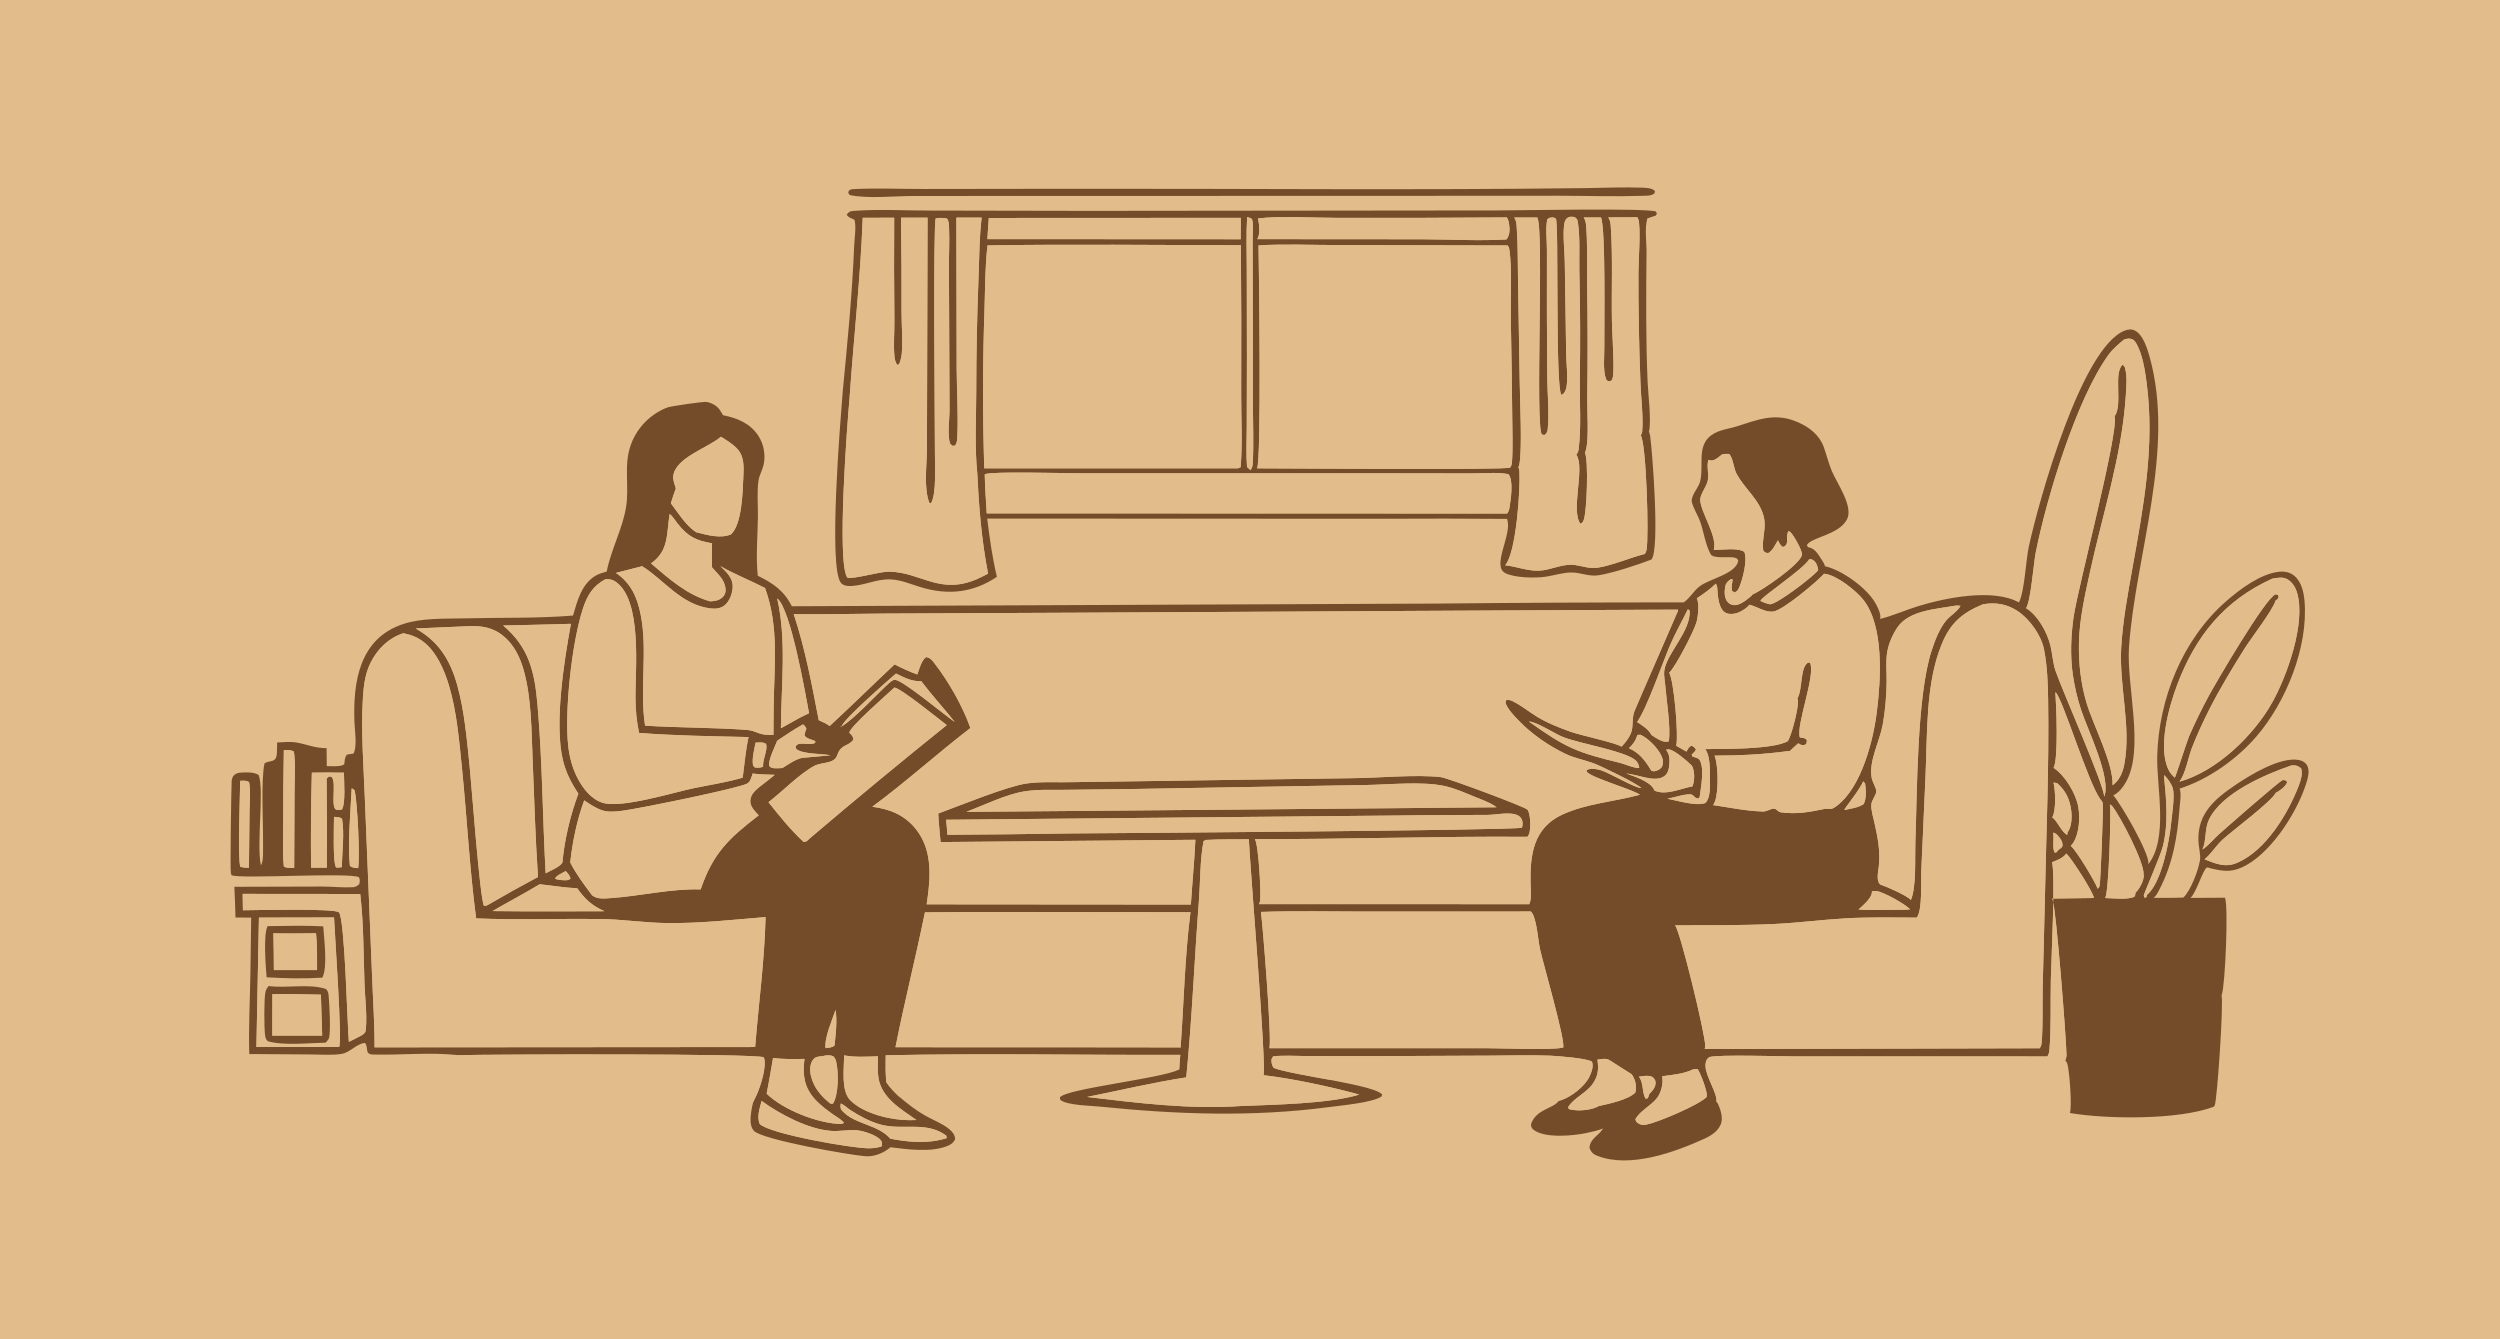 <?xml version="1.0" encoding="UTF-8"?> <svg xmlns="http://www.w3.org/2000/svg" width="560" height="300" viewBox="0 0 560 300" fill="none"><rect width="560" height="300" fill="#E2BC8A"></rect><g clip-path="url(#clip0_1220_141)"><path d="M0 10H559.521C559.77 10.395 559.907 10.744 559.951 11.208C560.405 16.1 560 21.374 560.003 26.318V57.819L560 226.518L560.003 271.472C560.003 275.076 560.451 286.155 559.923 289.04C559.861 289.385 559.707 289.705 559.521 290H0V10ZM188.775 87.639C185.848 84.426 180.191 81.111 176.557 77.954C170.808 72.958 165.106 67.946 159.24 63.087C147.547 53.401 135.804 44.833 120.028 44.066C103.298 43.252 86.491 52.048 74.423 63.065C48.479 86.752 34.715 127.089 33.176 161.477C32.285 181.392 37.45 198.568 51.053 213.43C52.432 214.936 53.879 216.58 55.575 217.723C55.747 217.839 55.916 217.954 56.092 218.064C56 224.055 55.66 230.12 55.833 236.103L69.697 236.195C71.899 236.2 74.356 236.418 76.52 236.073C78.409 235.772 79.833 233.808 81.742 233.61C82.668 234.599 81.517 236.163 83.583 236.216C89.832 236.377 96.483 235.649 102.672 236.359C98.056 236.853 93.216 236.474 88.566 236.538C95.12 237.855 101.519 239.92 108.102 241.252C123.639 244.397 139.563 245.872 155.389 246.543C159.778 246.729 164.347 247.117 168.732 246.835C168.529 247.613 168.342 248.394 168.244 249.192C168.09 250.464 167.915 252.263 168.867 253.299C170.705 255.301 190.253 258.716 193.863 258.998C195.816 259.151 198.018 258.245 199.475 256.986C203.3 257.464 208.347 258.158 212.044 256.769C212.981 256.416 213.552 256.039 213.963 255.131C213.866 254.15 213.337 253.513 212.6 252.903C211.102 251.664 209.013 250.893 207.313 249.935C205.167 248.726 203.299 247.248 201.422 245.664C203.711 245.061 206.287 244.975 208.645 244.721C212.699 244.289 216.75 243.834 220.798 243.354L248.8 240.217C252.839 239.797 256.906 239.111 260.964 238.967C262.168 238.924 263.081 238.945 264.145 239.56C264.099 239.584 264.053 239.608 264.006 239.631C259.859 241.631 238.938 243.85 237.426 245.796C237.449 246.019 237.4 246.263 237.581 246.412C239.006 247.581 244.176 247.661 246.128 247.859C263.391 249.612 280.383 250.275 297.648 247.992C300.256 247.646 307.582 246.987 309.466 245.596L309.613 245.184C308.443 243.705 300.259 242.415 297.995 241.9C305.088 241.363 312.629 242.481 319.681 243.195C329.53 244.143 339.361 245.27 349.166 246.575C349.12 246.636 349.076 246.7 349.027 246.76C347.709 248.387 344.05 248.493 342.94 251.833C342.978 252.406 343.03 252.686 343.525 253.075C346.032 255.045 352.425 254.41 355.338 253.8C356.598 253.535 357.891 253.254 359.092 252.779C359.064 252.824 359.037 252.871 359.007 252.916C358.003 254.445 356.106 255.128 356.048 257.172C356.461 258.135 356.863 258.545 357.861 258.928C365.173 261.741 375.154 258.093 381.861 255.039C383.357 254.359 384.934 253.309 385.509 251.692C385.971 250.396 385.429 248.614 384.885 247.391C384.779 247.149 384.634 246.949 384.459 246.753C384.519 246.759 384.579 246.765 384.639 246.77C389.845 247.21 396.591 246.365 401.846 246.004C419.702 244.779 437.186 242.987 454.77 239.55C456.78 239.157 461.081 238.837 462.621 237.537C462.645 237.568 462.67 237.599 462.695 237.629C462.826 237.791 462.973 237.97 463.045 238.169C463.556 239.564 464.187 248.148 463.643 249.311C471.868 250.712 487.974 250.906 495.887 247.909C495.955 247.814 496.04 247.71 496.092 247.601C496.653 246.409 498.11 224.717 497.623 222.974C497.807 222.962 497.984 222.945 498.162 222.907C501.864 222.12 510.871 210.066 513.138 206.658C528.248 183.945 529.4 150.697 524.13 124.656C519.542 101.978 509.936 78.205 489.896 64.968C483.82 60.957 477.113 58.463 469.968 57.134C445.676 52.616 429.223 65.229 409.943 76.964C400.898 82.47 391.795 87.604 382.058 91.81C378.033 93.548 373.669 95.82 369.359 96.709C369.961 94.474 369.187 88.282 369.07 85.621C368.643 75.936 368.733 66.195 368.821 56.503C368.843 54.165 368.353 51.14 369.007 48.914C369.655 48.722 370.289 48.504 370.926 48.277L371.145 47.804L370.891 47.37C368.607 46.582 340.895 47.125 335.42 47.138L243.901 47.236L208.321 47.168C202.797 47.167 197.056 46.834 191.561 47.215C190.547 47.286 190.349 47.264 189.663 48.043C189.853 48.671 190.835 48.914 191.424 49.249C191.83 50.926 191.408 53.223 191.337 54.983C190.9 65.915 189.829 76.754 188.775 87.639ZM355.578 42.129C316.695 42.632 277.763 42.227 238.875 42.286L206.862 42.33C201.639 42.339 196.28 42.102 191.072 42.363C190.708 42.382 190.475 42.483 190.166 42.674L189.992 43.165L190.335 43.692C194.702 44.585 200.423 43.87 204.941 43.9L314.817 43.871L349.322 43.851C355.543 43.859 361.829 44.062 368.041 43.862C368.878 43.835 369.958 43.889 370.604 43.299L370.727 42.818C370.04 42.072 368.714 42.077 367.773 42.041C363.729 41.885 359.625 42.074 355.578 42.129Z" fill="#E2BC8A"></path><path d="M204.941 43.9C200.423 43.87 194.702 44.584 190.335 43.691L189.992 43.164L190.166 42.674C190.475 42.483 190.708 42.381 191.072 42.363C196.28 42.102 201.639 42.339 206.862 42.33L238.875 42.285C277.763 42.227 316.695 42.631 355.578 42.129C359.625 42.074 363.729 41.884 367.773 42.04C368.714 42.077 370.04 42.072 370.726 42.818L370.603 43.299C369.958 43.889 368.878 43.835 368.041 43.862C361.829 44.062 355.542 43.859 349.322 43.851L314.817 43.871L204.941 43.9Z" fill="#754C29"></path><path d="M56.091 218.064C55.915 217.954 55.746 217.84 55.574 217.723C53.878 216.581 52.431 214.937 51.053 213.43C37.449 198.568 32.285 181.392 33.175 161.477C34.714 127.09 48.478 86.752 74.423 63.065C86.491 52.048 103.297 43.253 120.028 44.066C135.803 44.833 147.547 53.401 159.239 63.087C165.106 67.946 170.807 72.959 176.556 77.954C180.19 81.112 185.847 84.426 188.775 87.639C188.291 93.805 185.48 127.059 188.372 130.564C188.811 131.097 189.49 131.248 190.159 131.264C193.313 131.338 196.238 129.619 199.551 129.785C201.819 129.898 203.984 130.835 206.137 131.498C212.28 133.388 217.918 132.822 223.31 129.211C222.273 124.91 221.679 120.547 221.134 116.162L310.091 116.203C319.249 116.147 328.403 116.157 337.561 116.233C337.58 116.282 337.602 116.33 337.618 116.38C338.767 119.782 334.02 126.812 337.219 128.393C339.382 129.463 343.954 129.531 346.305 129.171C348.132 128.89 350.109 128.246 351.954 128.237C354.074 128.226 355.955 129.213 358.12 128.856C361.369 128.321 366.698 126.577 369.769 125.392C369.832 125.368 369.892 125.33 369.952 125.299C371.811 122.901 370.135 101.289 369.635 97.641C369.591 97.319 369.482 97.009 369.359 96.709C373.668 95.821 378.032 93.548 382.057 91.81C391.794 87.604 400.897 82.47 409.942 76.964C429.222 65.229 445.675 52.616 469.967 57.135C477.112 58.464 483.82 60.957 489.895 64.969C509.936 78.205 519.542 101.978 524.13 124.656C529.399 150.697 528.248 183.945 513.138 206.658C510.871 210.066 501.864 222.12 498.161 222.908C497.984 222.945 497.806 222.962 497.623 222.975C497.642 222.923 497.664 222.872 497.683 222.82C498.449 220.632 499.2 202.839 498.391 201.088L490.645 201.132C491.933 200.152 493.54 194.485 494.388 194.31C494.519 194.283 495.14 194.495 495.304 194.534C498.424 195.282 500.237 195.412 503.16 193.802C509.184 190.482 514.972 181.29 516.81 174.758C517.102 173.71 517.343 172.315 516.717 171.333C516.318 170.705 515.64 170.37 514.929 170.24C510.792 169.482 504.136 173.539 500.833 175.768C496.081 178.974 492.228 182.201 492.441 188.373C492.485 189.697 493.015 191.58 492.777 192.792C492.356 195.114 490.787 199.329 489.1 201.045C486.885 201.161 484.629 201.101 482.409 201.124C483.013 200.638 483.36 199.904 483.713 199.227C486.74 193.392 487.738 187.45 488.222 180.967C488.32 179.646 488.651 177.905 488.247 176.638C494.64 174.628 501.104 170.007 505.454 164.95C512.06 157.275 517.053 144.95 516.219 134.705C516.055 132.693 515.541 130.305 513.898 128.959C512.911 128.151 511.713 127.939 510.469 128.078C506.304 128.542 501.675 132.039 498.629 134.703C488.895 143.218 483.543 156.562 483.218 169.361C483.043 176.291 485.791 187.851 481.17 193.653C481.195 193.564 481.238 193.435 481.241 193.336C481.356 190.968 475.239 180.311 473.38 178.159C474.58 177.585 475.51 176.399 476.161 175.272C480.465 167.804 476.267 153.621 476.899 144.834C478.397 124.041 487.32 100.798 481.512 79.924C480.998 78.073 480.033 74.966 478.228 74.052C477.487 73.677 476.677 73.763 475.931 74.058C466.227 77.881 456.722 112.142 454.493 122.249C453.763 125.558 453.556 132.031 452.328 134.771C452.3 134.831 452.27 134.89 452.243 134.95C446.449 131.737 435.793 133.892 429.578 135.809C426.731 136.687 424.027 137.928 421.126 138.643C421.142 138.579 421.161 138.515 421.175 138.45C421.388 137.449 420.401 135.587 419.893 134.772C417.823 131.47 412.562 127.688 408.791 126.832C408.635 126.209 408.31 125.748 407.96 125.223C407.096 123.923 406.56 122.863 404.963 122.545L404.736 122.106C405.701 120.288 411.982 119.863 413.757 116.263C415.176 113.383 411.446 108.194 410.325 105.51C409.59 103.745 409.149 101.89 408.504 100.096C407.555 97.469 405.362 95.767 402.89 94.644C397.709 92.292 393.842 93.993 388.888 95.548C387.561 95.964 386.14 96.154 384.852 96.669C379.615 98.763 381.756 103.658 380.873 107.657C380.586 108.964 379.593 109.993 379.131 111.225C379.033 111.481 378.899 112.036 378.94 112.296C379.153 113.59 380.315 115.394 380.786 116.697C381.642 119.07 381.972 121.887 383.156 124.102C383.788 125.281 387.359 124.579 388.527 124.907C389.076 125.061 389.095 125.085 389.383 125.58C388.89 128.558 383.011 129.608 380.736 131.322C379.424 132.311 378.628 133.84 377.302 134.827C377.25 134.865 377.198 134.901 377.146 134.938C358.686 134.926 340.227 135.015 321.767 135.203L177.369 135.8C175.6 132.273 173.166 130.661 169.744 128.967C169.276 124.743 169.721 120.057 169.773 115.796C169.805 113.202 169.531 110.15 169.908 107.603C170.084 106.419 170.782 105.313 171.043 104.137C171.524 101.977 171.103 99.528 169.9 97.672C168.032 94.79 165.163 93.651 161.954 93.008C161.747 92.628 161.524 92.256 161.286 91.894C160.612 90.89 159.478 90.251 158.299 90.035C157.589 89.906 150.391 90.979 149.631 91.231C148.563 91.586 147.504 92.18 146.575 92.81C144.111 94.493 142.252 96.922 141.271 99.74C139.67 104.274 140.995 108.962 140.236 113.591C139.425 118.543 136.879 123.049 135.903 128.03C135.143 128.287 134.337 128.442 133.629 128.833C130.259 130.694 129.376 134.489 128.35 137.887C120.313 138.549 112.002 138.304 103.926 138.513C99.532 138.627 94.615 138.393 90.397 139.758C80.469 142.971 79.048 152.759 79.397 161.83C79.47 163.727 80.045 167.123 79.191 168.801L77.719 169.03C77.18 169.716 77.228 170.345 77.115 171.2C76.396 171.817 74.201 171.585 73.195 171.615L73.157 167.591C70.367 167.575 68.905 166.748 66.349 166.318C64.984 166.089 63.455 166.243 62.074 166.319C62.059 167.167 62.078 168.041 62.007 168.885C61.824 171.066 60.288 170.162 59.227 171.038C58.429 175.262 58.982 184.094 58.918 188.836C58.905 189.828 59.084 193.165 58.436 193.796C57.413 189.13 59.221 176.928 57.943 173.609C56.909 172.89 55.085 172.989 53.821 173.072C53.119 173.118 52.657 173.361 52.202 173.889C52.029 174.257 51.905 174.61 51.887 175.018C51.796 177.117 51.526 194.886 51.716 195.567C51.727 195.609 51.852 196.032 51.892 196.052C53.672 196.951 78.385 195.345 80.411 196.509C80.659 197.089 80.616 197.431 80.478 198.038C79.973 198.509 79.653 198.705 78.941 198.744C76.754 198.862 74.406 198.582 72.19 198.586L52.494 198.643C52.607 200.936 52.693 203.229 52.751 205.524L56.266 205.543L56.091 218.064Z" fill="#E2BC8A"></path><path d="M188.775 87.639C189.829 76.754 190.9 65.915 191.337 54.983C191.407 53.223 191.829 50.926 191.424 49.249C190.835 48.914 189.852 48.671 189.663 48.043C190.348 47.264 190.547 47.286 191.561 47.215C197.056 46.834 202.796 47.167 208.321 47.168L243.9 47.236L335.42 47.137C340.894 47.124 368.607 46.582 370.89 47.37L371.145 47.804L370.926 48.277C370.289 48.504 369.654 48.722 369.006 48.914C368.353 51.14 368.842 54.165 368.82 56.503C368.733 66.195 368.643 75.936 369.069 85.621C369.187 88.281 369.961 94.474 369.359 96.709C369.482 97.009 369.592 97.319 369.635 97.641C370.136 101.288 371.812 122.9 369.952 125.299C369.892 125.33 369.832 125.368 369.769 125.392C366.699 126.577 361.369 128.32 358.121 128.856C355.955 129.213 354.074 128.226 351.955 128.237C350.109 128.246 348.132 128.89 346.306 129.17C343.954 129.531 339.382 129.462 337.219 128.393C334.02 126.811 338.767 119.781 337.618 116.38C337.602 116.33 337.58 116.282 337.561 116.233C328.404 116.157 319.249 116.147 310.092 116.202L221.135 116.161C221.679 120.547 222.273 124.91 223.31 129.211C217.918 132.822 212.28 133.388 206.137 131.497C203.985 130.835 201.82 129.898 199.551 129.785C196.238 129.619 193.313 131.338 190.159 131.263C189.491 131.248 188.812 131.097 188.372 130.564C185.481 127.059 188.292 93.805 188.775 87.639ZM193.249 48.789C192.746 62.356 191.222 75.718 190.296 89.235C189.81 94.514 187.39 125.993 189.795 129.384C190.956 129.837 197.002 128.031 199.142 128.054C206.23 128.127 210.483 133.402 218.952 129.67C219.759 129.314 220.545 128.902 221.326 128.493C219.87 120.977 219.265 113.585 218.907 105.948C218.298 100.086 218.672 93.772 218.679 87.869C218.683 79.236 218.857 70.603 219.2 61.977C219.362 57.588 219.367 53.108 219.889 48.746L214.224 48.74L214.295 82.53C214.317 87.636 214.682 92.95 214.428 98.035C214.395 98.695 214.34 99.274 213.925 99.819L213.364 99.862C213.262 99.769 212.895 99.501 212.852 99.396C212.139 97.646 212.716 93.735 212.694 91.732L212.56 60.287C212.53 57.138 212.732 53.946 212.58 50.805C212.548 50.14 212.53 49.458 212.103 48.942C211.218 48.781 210.497 48.78 209.605 48.885C208.98 50.651 209.424 95.142 209.42 101.173C209.379 103.888 209.847 110.603 208.538 112.731L208.171 112.622C206.91 109.428 207.584 104.335 207.634 100.859L207.771 48.764H201.82C201.934 55.777 201.976 62.792 201.945 69.806C201.949 72.841 202.231 76.055 202.01 79.07C201.947 79.943 201.721 80.744 201.422 81.561L200.978 81.75C200.616 81.175 200.436 80.638 200.369 79.964C200.106 77.31 200.375 74.395 200.345 71.71C200.262 64.064 200.248 56.418 200.303 48.772L193.249 48.789ZM367.533 97.543C367.697 97.227 367.841 96.895 367.866 96.535C368.115 93.067 367.576 89.187 367.461 85.674C367.136 77.445 366.983 69.21 367.005 60.974C367.021 58.411 367.582 51.074 366.994 49.146C366.936 48.963 366.857 48.831 366.753 48.671L360.248 48.695C360.628 49.296 360.751 49.823 360.8 50.526C361.287 57.598 360.948 64.85 361.071 71.949C361.115 74.581 361.673 82.619 361.271 84.519C361.216 84.766 361.12 84.994 361 85.215L360.467 85.442C360.084 85.287 359.909 85.306 359.753 84.903C359.034 83.041 359.387 79.801 359.368 77.778C359.327 73.483 359.704 51.216 358.624 48.705L354.755 48.71C355.086 49.265 355.222 49.77 355.277 50.412C355.635 54.728 355.468 59.216 355.512 63.551C355.657 72.027 355.665 80.504 355.542 88.98C355.509 92.02 355.922 97.911 355.293 100.658C355.236 100.91 355.138 101.145 355.02 101.374C355.854 103.133 355.463 114.439 354.777 116.399C354.588 116.942 354.52 117.057 354.008 117.335C351.788 114.28 355.107 104.789 353.095 101.857C353.371 101.49 353.552 101.139 353.609 100.677C354.235 95.732 353.822 90.207 353.874 85.205C354.006 77.045 353.973 68.884 353.773 60.725C353.713 57.229 353.962 53.398 353.464 49.953C353.355 49.195 353.341 49.112 352.742 48.639C352.108 48.512 351.536 48.456 350.995 48.889C350.648 49.165 350.432 49.838 350.374 50.273C350.041 52.888 350.467 56.012 350.508 58.679L350.817 79.251C350.858 81.514 351.241 84.406 350.907 86.617C350.817 87.22 350.404 88.337 349.743 88.449C348.365 86.709 349.215 49.867 348.518 49.005C348.403 48.864 348.203 48.822 348.045 48.731C347.377 48.745 347.107 48.639 346.59 49.129C346.152 51.194 346.522 53.931 346.513 56.095C346.481 65.437 346.502 74.78 346.576 84.122C346.595 87.749 347.049 92.534 346.705 96.001C346.642 96.648 346.511 96.995 346.027 97.432L345.381 97.352C343.825 95.323 345.915 51.217 344.353 48.73L339.191 48.73C339.661 49.44 339.688 50.129 339.746 50.947C340.03 55.046 339.965 59.224 340.044 63.334L340.418 85.721C340.47 89.769 340.993 100.543 340.345 103.973C340.301 104.206 340.216 104.433 340.126 104.651C340.238 104.948 340.331 105.25 340.347 105.568C340.58 109.715 339.62 123.838 337.159 126.63C339.735 126.885 342.201 127.959 344.832 127.826C347.241 127.704 349.702 126.414 352.094 126.51C354.14 126.591 355.827 127.509 357.927 127.158C361.487 126.564 364.932 124.966 368.446 124.086C368.643 123.783 368.749 123.55 368.82 123.193C369.389 120.367 368.788 99.373 367.533 97.543ZM337.911 106.212C335.3 105.72 332.161 106.051 329.481 106.043L310.562 106.014L240.947 106.008C238.185 106.006 222.011 105.54 220.578 106.235C220.636 109.157 220.852 112.078 221.026 114.994L337.586 115.032C337.911 114.593 338.053 114.232 338.13 113.694C338.417 111.748 339.079 107.788 337.911 106.212ZM221.492 48.828C221.385 50.401 221.239 51.983 221.179 53.559L277.916 53.59L277.938 48.8L221.492 48.828ZM279.36 48.619C279.127 52.449 279.27 56.34 279.278 60.176L279.311 79.865L279.272 95.896C279.261 98.772 279.1 101.738 279.333 104.6L280.117 105.324C280.476 104.795 280.593 104.346 280.626 103.711C280.856 99.336 280.661 94.871 280.65 90.483L280.623 66.066L280.59 54.018C280.585 52.62 280.795 50.758 280.541 49.404C280.5 49.19 280.396 49.072 280.27 48.904L279.36 48.619ZM281.777 48.94C282.072 50.061 282.297 52.376 281.711 53.407C281.679 53.461 281.643 53.513 281.61 53.566L318.368 53.594C324.666 53.619 331.179 53.988 337.457 53.638C338.25 52.531 338.22 51.377 338.009 50.041C337.93 49.539 337.81 49.132 337.531 48.701C324.786 48.801 312.038 48.833 299.293 48.798C294.065 48.799 286.713 48.31 281.777 48.94ZM221.208 54.973C220.638 59.642 220.684 64.51 220.529 69.213C220.114 81.106 220.096 93.01 220.475 104.905L277.315 104.908L277.902 104.648C278.351 99.34 278.015 93.747 278.025 88.412C278.072 77.251 278.05 66.09 277.954 54.929C259.049 54.91 240.11 54.664 221.208 54.973ZM281.908 54.974C282.023 60.368 282.565 103.424 281.577 104.907C288.003 104.906 336.913 105.313 338.258 104.747C338.54 104.349 338.647 104.033 338.682 103.549C338.92 100.141 338.759 96.601 338.74 93.181C338.674 85.998 338.57 78.814 338.425 71.632C338.349 67.224 338.72 59.95 338.091 55.841C338.04 55.517 337.911 55.243 337.725 54.978L299.687 54.897C293.811 54.9 287.76 54.597 281.908 54.974Z" fill="#754C29"></path><path d="M367.534 97.543C364.753 97.404 358.754 101.36 355.021 101.374C355.139 101.145 355.237 100.91 355.295 100.658C355.923 97.912 355.511 92.02 355.543 88.98C355.666 80.504 355.658 72.027 355.513 63.551C355.47 59.216 355.636 54.728 355.278 50.412C355.223 49.77 355.087 49.265 354.756 48.711L358.625 48.705C359.705 51.216 359.328 73.483 359.369 77.778C359.388 79.801 359.035 83.041 359.754 84.904C359.91 85.307 360.085 85.287 360.468 85.442L361.001 85.215C361.121 84.994 361.217 84.766 361.272 84.519C361.674 82.619 361.116 74.581 361.072 71.949C360.949 64.85 361.288 57.598 360.802 50.526C360.752 49.823 360.629 49.296 360.249 48.695L366.754 48.671C366.858 48.831 366.938 48.963 366.995 49.146C367.583 51.074 367.022 58.411 367.006 60.974C366.984 69.21 367.137 77.445 367.462 85.674C367.577 89.187 368.116 93.067 367.867 96.536C367.843 96.895 367.698 97.227 367.534 97.543Z" fill="#E2BC8A"></path><path d="M190.295 89.235C191.221 75.718 192.746 62.356 193.249 48.789L200.302 48.772C200.247 56.418 200.261 64.064 200.344 71.71C200.374 74.395 200.105 77.31 200.369 79.964C200.436 80.638 200.616 81.174 200.978 81.75L201.421 81.561C201.72 80.744 201.946 79.943 202.01 79.07C202.23 76.055 201.949 72.841 201.944 69.806C201.975 62.792 201.934 55.777 201.82 48.764H207.771L207.634 100.858C205.721 99.39 203.483 98.2 201.443 96.906C197.661 94.507 193.847 91.96 190.295 89.235Z" fill="#E2BC8A"></path><path d="M209.421 101.173C209.425 95.142 208.98 50.651 209.606 48.886C210.498 48.78 211.219 48.781 212.104 48.942C212.531 49.459 212.548 50.141 212.581 50.805C212.733 53.946 212.53 57.139 212.561 60.287L212.694 91.732C212.717 93.735 212.14 97.646 212.852 99.396C212.895 99.502 213.263 99.769 213.365 99.862L213.925 99.819C214.34 99.274 214.396 98.696 214.429 98.035C214.683 92.95 214.318 87.636 214.296 82.53L214.225 48.741L219.89 48.746C219.368 53.108 219.363 57.588 219.2 61.977C218.857 70.603 218.683 79.236 218.68 87.869C218.673 93.773 218.299 100.086 218.907 105.948C215.503 104.933 212.165 103.465 209.421 101.173Z" fill="#E2BC8A"></path><path d="M221.18 53.559C221.24 51.983 221.386 50.401 221.493 48.828L277.939 48.8L277.917 53.59L221.18 53.559Z" fill="#E2BC8A"></path><path d="M280.117 105.324L279.332 104.6C279.099 101.738 279.261 98.772 279.272 95.896L279.31 79.865L279.277 60.176C279.269 56.34 279.127 52.449 279.359 48.619L280.27 48.904C280.396 49.072 280.499 49.19 280.54 49.404C280.795 50.758 280.584 52.62 280.59 54.018L280.622 66.066L280.65 90.483C280.661 94.871 280.855 99.336 280.625 103.711C280.592 104.347 280.475 104.796 280.117 105.324Z" fill="#E2BC8A"></path><path d="M281.611 53.567C281.644 53.513 281.68 53.462 281.712 53.407C282.298 52.376 282.073 50.061 281.778 48.94C286.714 48.31 294.066 48.8 299.295 48.798C312.039 48.833 324.787 48.801 337.532 48.702C337.811 49.132 337.931 49.539 338.011 50.042C338.221 51.377 338.251 52.531 337.458 53.638C331.18 53.988 324.667 53.619 318.37 53.594L281.611 53.567Z" fill="#E2BC8A"></path><path d="M353.096 101.857C348.756 102.674 344.48 103.846 340.127 104.651C340.217 104.433 340.302 104.206 340.345 103.973C340.993 100.543 340.471 89.769 340.419 85.721L340.045 63.334C339.965 59.224 340.031 55.046 339.746 50.947C339.689 50.129 339.662 49.44 339.191 48.73L344.354 48.73C345.915 51.217 343.826 95.323 345.382 97.352L346.027 97.432C346.511 96.995 346.643 96.648 346.705 96.001C347.05 92.535 346.596 87.749 346.577 84.122C346.503 74.78 346.481 65.437 346.514 56.095C346.522 53.931 346.153 51.194 346.591 49.129C347.107 48.639 347.378 48.745 348.045 48.732C348.204 48.823 348.404 48.864 348.518 49.005C349.216 49.867 348.365 86.709 349.743 88.449C350.405 88.337 350.818 87.22 350.908 86.617C351.242 84.406 350.859 81.514 350.818 79.251L350.509 58.679C350.468 56.012 350.041 52.888 350.375 50.273C350.432 49.838 350.648 49.166 350.996 48.889C351.537 48.456 352.109 48.512 352.743 48.639C353.342 49.112 353.355 49.195 353.465 49.953C353.963 53.398 353.714 57.229 353.774 60.725C353.973 68.884 354.006 77.045 353.875 85.205C353.823 90.207 354.236 95.733 353.61 100.677C353.552 101.139 353.372 101.49 353.096 101.857Z" fill="#E2BC8A"></path><path d="M220.474 104.905C220.095 93.01 220.114 81.106 220.529 69.213C220.684 64.51 220.638 59.642 221.207 54.973C240.109 54.664 259.049 54.91 277.954 54.929C278.05 66.09 278.071 77.251 278.025 88.412C278.014 93.747 278.35 99.34 277.902 104.648L277.314 104.908L220.474 104.905Z" fill="#E2BC8A"></path><path d="M281.578 104.907C282.565 103.424 282.024 60.368 281.909 54.974C287.761 54.597 293.812 54.9 299.688 54.897L337.726 54.978C337.912 55.243 338.04 55.517 338.092 55.842C338.721 59.95 338.349 67.224 338.426 71.632C338.571 78.815 338.675 85.998 338.74 93.181C338.759 96.601 338.921 100.141 338.683 103.549C338.647 104.033 338.541 104.349 338.259 104.747C336.914 105.313 288.004 104.906 281.578 104.907Z" fill="#E2BC8A"></path><path d="M56.092 218.064L56.267 205.543L52.752 205.523C52.694 203.229 52.608 200.935 52.495 198.643L72.19 198.586C74.407 198.581 76.755 198.862 78.941 198.744C79.654 198.705 79.974 198.509 80.479 198.038C80.617 197.431 80.66 197.089 80.412 196.508C78.386 195.344 53.673 196.951 51.893 196.052C51.853 196.032 51.728 195.609 51.717 195.567C51.527 194.886 51.797 177.117 51.888 175.017C51.906 174.61 52.03 174.256 52.202 173.889C52.658 173.36 53.12 173.118 53.822 173.072C55.086 172.989 56.91 172.89 57.944 173.609C59.222 176.927 57.414 189.13 58.437 193.796C59.085 193.165 58.906 189.828 58.919 188.836C58.983 184.094 58.43 175.262 59.228 171.038C60.289 170.162 61.825 171.066 62.008 168.885C62.079 168.041 62.059 167.167 62.075 166.318C63.456 166.243 64.984 166.089 66.35 166.318C68.906 166.748 70.368 167.575 73.158 167.591L73.196 171.615C74.202 171.585 76.397 171.816 77.116 171.2C77.228 170.344 77.181 169.716 77.72 169.03L79.192 168.801C80.046 167.123 79.47 163.727 79.397 161.83C79.049 152.759 80.47 142.971 90.398 139.758C94.616 138.392 99.532 138.627 103.927 138.513C112.003 138.304 120.313 138.549 128.351 137.886C129.377 134.489 130.26 130.694 133.63 128.833C134.338 128.442 135.143 128.287 135.904 128.03C136.88 123.049 139.426 118.543 140.237 113.591C140.995 108.962 139.67 104.274 141.271 99.74C142.252 96.922 144.112 94.493 146.576 92.81C147.504 92.179 148.564 91.586 149.632 91.231C150.392 90.978 157.59 89.905 158.3 90.035C159.479 90.25 160.613 90.89 161.287 91.894C161.525 92.256 161.748 92.627 161.955 93.007C165.164 93.651 168.033 94.79 169.901 97.672C171.104 99.528 171.525 101.976 171.044 104.137C170.783 105.313 170.085 106.419 169.909 107.603C169.532 110.15 169.806 113.201 169.774 115.795C169.721 120.057 169.277 124.743 169.745 128.967C173.167 130.66 175.601 132.273 177.369 135.8L321.768 135.203C340.228 135.015 358.687 134.926 377.147 134.938C377.199 134.901 377.251 134.864 377.303 134.827C378.629 133.84 379.425 132.311 380.737 131.322C383.012 129.608 388.891 128.557 389.383 125.579C389.096 125.085 389.077 125.061 388.528 124.907C387.36 124.578 383.789 125.281 383.157 124.101C381.973 121.887 381.642 119.069 380.786 116.697C380.316 115.394 379.154 113.59 378.941 112.296C378.9 112.036 379.034 111.481 379.132 111.225C379.594 109.993 380.587 108.964 380.874 107.657C381.757 103.658 379.616 98.763 384.853 96.669C386.14 96.154 387.562 95.964 388.888 95.548C393.843 93.993 397.71 92.292 402.891 94.644C405.363 95.766 407.556 97.469 408.505 100.096C409.15 101.889 409.59 103.744 410.326 105.51C411.447 108.193 415.177 113.382 413.758 116.263C411.983 119.863 405.702 120.287 404.737 122.106L404.964 122.545C406.561 122.863 407.097 123.923 407.961 125.223C408.311 125.748 408.636 126.208 408.792 126.832C412.563 127.688 417.824 131.47 419.894 134.772C420.402 135.586 421.389 137.449 421.176 138.45C421.162 138.515 421.143 138.579 421.127 138.643C424.028 137.927 426.732 136.687 429.579 135.809C435.794 133.892 446.45 131.737 452.244 134.949C452.271 134.89 452.301 134.831 452.329 134.771C453.556 132.031 453.764 125.558 454.494 122.249C456.723 112.142 466.228 77.881 475.932 74.058C476.678 73.763 477.488 73.677 478.229 74.052C480.033 74.966 480.999 78.073 481.513 79.924C487.32 100.798 478.398 124.041 476.9 144.833C476.268 153.62 480.465 167.804 476.162 175.272C475.511 176.399 474.581 177.584 473.381 178.159C475.24 180.311 481.357 190.968 481.242 193.336C481.239 193.435 481.195 193.564 481.171 193.652C485.792 187.851 483.044 176.291 483.219 169.36C483.544 156.562 488.896 143.218 498.63 134.703C501.676 132.039 506.305 128.541 510.47 128.078C511.714 127.939 512.912 128.151 513.899 128.958C515.542 130.304 516.056 132.693 516.22 134.704C517.054 144.95 512.061 157.275 505.455 164.95C501.104 170.006 494.64 174.628 488.247 176.638C488.652 177.905 488.321 179.646 488.223 180.967C487.739 187.45 486.741 193.392 483.714 199.226C483.361 199.904 483.014 200.637 482.41 201.124C484.63 201.101 486.886 201.161 489.101 201.044C490.788 199.329 492.357 195.113 492.778 192.792C493.016 191.58 492.486 189.696 492.442 188.372C492.229 182.201 496.081 178.973 500.834 175.768C504.137 173.539 510.792 169.482 514.929 170.24C515.64 170.37 516.319 170.705 516.718 171.333C517.344 172.314 517.103 173.71 516.811 174.758C514.973 181.29 509.185 190.482 503.161 193.801C500.238 195.412 498.425 195.282 495.305 194.533C495.141 194.494 494.52 194.283 494.389 194.31C493.541 194.485 491.933 200.151 490.645 201.132L498.392 201.088C499.201 202.839 498.449 220.631 497.684 222.82C497.665 222.872 497.643 222.923 497.624 222.974C498.11 224.717 496.653 246.409 496.092 247.601C496.04 247.71 495.956 247.814 495.887 247.909C487.974 250.906 471.869 250.712 463.644 249.311C464.188 248.148 463.556 239.564 463.045 238.169C462.974 237.97 462.826 237.791 462.695 237.629C462.67 237.599 462.645 237.568 462.621 237.537C462.793 237.111 462.905 236.709 462.897 236.247C462.84 232.782 460.586 203.401 459.777 201.603C459.753 201.545 459.722 201.489 459.695 201.432C459.671 201.381 459.649 201.329 459.624 201.277L469.025 201.151C468.967 199.945 464.056 192.338 462.949 191.285C462.913 191.253 462.878 191.222 462.842 191.191C462.153 192.203 460.764 192.698 459.66 193.126C460.433 196.221 459.485 215.046 459.386 219.48C459.269 224.684 459.501 230.14 459.061 235.315C459.025 235.725 458.891 236.137 458.7 236.5C458.675 236.55 458.64 236.595 458.612 236.642L401.978 236.631C398.801 236.629 385.011 236.192 382.944 236.777C382.843 236.806 382.635 236.994 382.561 237.065C382.094 237.509 382.017 238.235 382.033 238.847C382.091 241.135 384.798 245.101 384.459 246.753C384.634 246.949 384.779 247.149 384.885 247.391C385.429 248.614 385.971 250.396 385.509 251.692C384.935 253.309 383.357 254.359 381.861 255.039C375.154 258.093 365.173 261.741 357.862 258.928C356.863 258.545 356.462 258.135 356.049 257.172C356.106 255.128 358.004 254.445 359.007 252.916C359.037 252.871 359.065 252.824 359.092 252.779C357.892 253.254 356.598 253.535 355.338 253.8C352.426 254.41 346.033 255.045 343.525 253.075C343.03 252.686 342.978 252.406 342.94 251.833C344.05 248.493 347.709 248.387 349.027 246.76C349.076 246.7 349.12 246.636 349.166 246.575C349.39 246.529 349.431 246.528 349.634 246.464C351.917 245.739 354.969 243.369 355.997 241.232C356.486 240.211 357.011 238.944 356.606 237.816C355.518 237.055 348.956 236.543 347.211 236.47C342.792 236.288 338.303 236.45 333.878 236.461L307.483 236.58L292.781 236.562C290.292 236.552 287.659 236.356 285.187 236.618L284.824 237.23C284.777 237.987 284.862 238.415 285.204 239.092C285.846 239.83 296.179 241.549 297.995 241.9C300.259 242.415 308.443 243.705 309.613 245.184L309.466 245.596C307.582 246.987 300.256 247.646 297.648 247.992C280.383 250.275 263.391 249.612 246.128 247.859C244.177 247.661 239.006 247.581 237.581 246.412C237.401 246.263 237.449 246.019 237.426 245.796C238.938 243.85 259.859 241.631 264.007 239.631C264.053 239.608 264.099 239.584 264.145 239.56C264.216 238.471 264.275 237.379 264.387 236.294C242.412 236.359 220.36 235.917 198.393 236.385C198.35 238.42 198.334 240.41 198.534 242.438C199.393 243.679 200.323 244.641 201.422 245.664C203.299 247.248 205.167 248.726 207.313 249.935C209.014 250.893 211.103 251.664 212.6 252.903C213.337 253.513 213.866 254.15 213.963 255.131C213.552 256.039 212.981 256.416 212.044 256.769C208.348 258.158 203.3 257.464 199.475 256.986C198.018 258.245 195.816 259.151 193.863 258.998C190.254 258.716 170.705 255.301 168.867 253.299C167.915 252.263 168.09 250.464 168.245 249.192C168.342 248.394 168.53 247.613 168.732 246.835C169.009 246.283 169.274 245.724 169.529 245.161C170.361 243.306 171.84 238.782 171.099 236.845C169.868 235.958 109.705 236.162 102.672 236.359C96.483 235.649 89.832 236.377 83.583 236.216C81.517 236.163 82.668 234.599 81.742 233.61C79.833 233.808 78.409 235.772 76.52 236.073C74.356 236.418 71.899 236.2 69.697 236.195L55.833 236.103C55.66 230.12 56 224.055 56.092 218.064ZM475.812 76.035C474.603 77.032 473.252 78.174 472.328 79.448C465.09 89.437 458.429 111.573 456.004 123.771C455.501 126.304 454.904 134.655 453.841 136.224C456.51 137.853 458.59 141.68 459.304 144.65C459.747 146.503 459.835 148.529 460.458 150.325C462.129 155.145 471.272 175.7 471.346 178.475C472.987 174.299 467.652 163.511 466.184 159.073C465.342 156.529 464.724 153.916 464.335 151.263C463.704 147.049 463.876 142.441 464.48 138.229C465.415 131.698 474.734 96.442 473.654 93.258C473.684 93.22 473.714 93.182 473.742 93.142C475.486 90.548 473.4 83.61 475.426 81.723C475.88 81.992 475.894 82.034 476.033 82.551C476.528 84.42 476.301 86.739 476.178 88.648C475.311 102.085 470.933 115.291 468.092 128.407C466.974 133.581 465.787 138.744 465.683 144.062C465.596 148.635 466.099 153.206 467.428 157.59C468.945 162.596 473.413 170.97 473.214 175.896C474.767 174.813 475.519 172.968 475.855 171.153C477.422 162.691 474.655 153.68 475.153 145.074C475.503 139.084 476.604 133.154 477.665 127.259C480.154 113.432 482.694 99.96 480.859 85.865C480.49 83.024 479.919 79.085 478.338 76.629C478.043 76.172 477.665 75.955 477.14 75.865C476.7 75.79 476.238 75.931 475.812 76.035ZM161.484 97.828L161.388 97.911C158.516 100.354 151.305 102.514 150.808 106.626C150.703 107.497 151.136 108.577 151.387 109.408C151.004 110.509 150.588 111.609 150.269 112.73C151.892 114.856 153.664 117.791 155.966 119.223C158.332 119.829 161.419 120.721 163.747 119.695C166.233 117.439 166.357 110.037 166.508 106.904C166.617 104.657 166.762 102.287 165.139 100.525C164.136 99.436 162.731 98.609 161.484 97.828ZM385.826 101.738C385.112 102.257 384.081 103.301 383.171 103.136C383.001 103.106 382.832 103.06 382.665 103.015C382.255 104.566 382.824 106.113 382.545 107.641C382.293 109 380.803 110.708 380.852 112.013C380.959 114.783 384.749 120.145 383.895 123.168C385.755 123.219 389.236 122.606 390.726 123.63C391.47 125.517 390.376 129.661 389.602 131.528C389.34 132.16 389.148 132.441 388.533 132.721L387.948 132.332C387.811 131.469 387.981 130.664 388.126 129.814L387.759 129.706C387.076 130.163 386.597 130.557 386.447 131.41C386.261 132.449 386.222 133.712 386.827 134.631C387.152 135.125 387.644 135.429 388.224 135.525C389.572 135.749 391.087 134.484 392.079 133.676C392.279 133.515 392.432 133.4 392.561 133.178C394.893 132.149 402.801 126.68 403.624 124.429C403.643 124.376 403.651 124.319 403.665 124.264C403.681 123.245 401.836 119.949 401.056 119.209C400.961 119.119 400.778 119.01 400.679 118.946C399.774 120.001 401.062 122.118 399.345 122.521C398.77 122.127 398.549 121.624 398.251 121.021C397.699 121.923 397.045 123.396 396.091 123.888C395.429 123.815 395.415 123.815 394.967 123.325C394.601 120.943 395.634 118.458 395.167 116.139C394.316 111.917 390.74 109.58 388.897 105.931C388.344 104.834 388.161 102.391 387.294 101.687C386.786 101.661 386.332 101.66 385.826 101.738ZM150.01 115.119C149.269 119.415 149.904 123.303 145.928 126.126L145.82 126.202C149.894 129.653 153.815 133.229 159.075 134.703C160.119 134.669 161.161 134.48 161.934 133.703C162.385 133.249 162.575 132.624 162.524 131.994C162.34 129.724 160.817 128.691 159.491 127.08C159.458 125.282 159.424 123.492 159.502 121.694C155.866 121.08 154.101 120.214 151.779 117.273C151.232 116.58 150.688 115.678 150.01 115.119ZM405.276 125.253C403.969 127.522 394.426 133.752 394.327 134.603C395.016 134.955 395.653 135.17 396.394 135.368C397.983 135.454 405.825 129.354 407.083 127.951C407.192 127.829 407.206 127.772 407.266 127.639C407.14 126.786 406.875 125.983 406.131 125.463C405.85 125.264 405.612 125.286 405.276 125.253ZM143.831 126.831L137.972 128.334C141.375 130.641 142.773 133.871 143.531 137.785C145.111 145.942 143.243 154.25 144.477 162.427L144.498 162.555C152.003 163.012 159.549 162.958 167.043 163.476C169.761 163.663 169.554 164.743 173.247 164.635L173.293 158.509C173.4 149.375 174.576 140.475 171.369 131.713C168.078 130.011 164.558 128.649 161.357 126.8C162.682 128.115 164.136 129.361 164.121 131.384C164.112 132.776 163.496 134.558 162.431 135.5C161.531 136.294 160.37 136.433 159.223 136.299C152.539 135.516 148.709 129.822 143.831 126.831ZM408.579 128.535C406.919 130.373 399.235 136.841 397.113 137.006C395.279 137.148 393.597 135.882 391.866 135.456C391.259 136.301 389.597 137.282 388.571 137.453C387.762 137.588 386.933 137.589 386.242 137.071C385.093 136.208 384.844 133.994 384.735 132.674C384.675 131.971 384.732 131.351 384.352 130.729C383.193 131.893 381.459 133.126 380.081 134.025C380.704 135.164 380.36 138.183 379.999 139.429C379.914 139.72 379.802 139.996 379.69 140.278C378.818 142.486 375.427 149.159 373.896 150.711C374.951 152.376 376.012 164.712 375.495 166.912C375.485 166.956 375.471 167 375.46 167.044C376.223 167.497 376.991 167.936 377.771 168.363C378.115 167.76 378.238 167.333 378.889 167.021C379.477 167.304 379.553 167.365 379.895 167.918C379.63 168.397 379.34 168.674 378.927 169.028L379.102 169.464C379.644 169.646 380.45 169.756 380.743 170.28C381.845 172.248 380.986 176.367 380.715 178.589L380.401 178.863C379.534 178.751 379.627 178.341 378.985 178.018C378.14 177.593 374.607 178.751 373.513 178.915C375.673 179.323 380.007 180.666 382.028 179.862C383.154 178.713 383.042 176.075 383.026 174.536C383.004 172.63 383.144 169.37 381.965 167.792C386.149 167.767 397.124 167.883 400.452 166.039C401.324 164.812 402.976 158.241 402.735 156.796C402.716 156.677 402.653 156.534 402.612 156.427C402.645 156.369 402.681 156.311 402.713 156.252C403.788 154.28 403.192 149.581 404.997 148.406L405.442 148.436C406.782 151.191 402.221 162.57 403.176 165.183C403.873 165.309 404.327 165.228 404.753 165.827L404.622 166.603C404.176 166.919 404.144 166.978 403.578 166.868C403.266 166.807 403.074 166.667 402.817 166.49C402.131 167.085 401.472 167.7 400.819 168.331L400.802 168.21C395.353 168.968 389.558 169.271 384.051 169.26C384.924 171.337 384.981 177.383 384.139 179.561C384.068 179.739 383.983 179.906 383.895 180.075C383.868 180.132 383.841 180.19 383.811 180.247C383.794 180.281 383.772 180.313 383.753 180.347C387.382 180.865 391.27 181.696 394.931 181.775C395.817 181.794 396.599 181.12 397.39 181.154C398.029 181.18 398.177 181.869 398.956 181.97C402.437 182.421 405.226 181.921 408.576 181.225C410.006 180.928 409.837 181.716 411.417 180.531C416.968 176.368 419.615 165.888 420.421 159.376C421.31 152.2 422.062 140.379 417.441 134.425C415.803 132.315 411.406 128.821 408.745 128.538C408.691 128.532 408.636 128.536 408.579 128.535ZM508.971 129.629C498.247 134.494 491.813 142.465 487.701 153.37C485.841 158.297 483.339 167.232 485.696 172.321C486.057 173.098 486.525 173.633 487.162 174.196C487.323 174.052 489.929 165.898 490.358 164.904C491.701 161.84 493.167 158.833 494.755 155.889C496.445 152.796 507.396 133.998 509.731 133.112L510.295 133.281L510.423 133.838C510.207 134.127 510.04 134.367 509.72 134.55C509.195 136.543 504.203 143.017 502.797 145.255C500.033 149.66 497.257 154.243 494.9 158.879C493.495 161.647 492.144 164.553 491.02 167.442C490.145 169.688 489.598 173.236 488.187 175.107C496.519 172.778 504.812 164.79 508.963 157.379C512.283 151.445 516.545 139.59 514.552 132.79C514.205 131.606 513.483 130.379 512.376 129.764C511.263 129.148 510.161 129.438 508.971 129.629ZM135.667 129.736C132.766 131.224 131.51 133.433 130.532 136.452C128.108 143.938 126.41 159.261 127.283 167.111C127.558 169.582 128.199 172.018 129.339 174.235C130.536 176.563 132.403 179.029 135.007 179.833C139.183 181.122 150.669 177.55 155.376 176.561C158.99 175.803 162.837 175.248 166.365 174.191C166.773 171.198 167.023 168.047 167.677 165.104C159.524 164.909 151.28 164.808 143.15 164.171C142.596 161.593 142.376 159.016 142.344 156.381C142.271 150.114 143.99 134.164 137.711 130.182C137.056 129.766 136.416 129.725 135.667 129.736ZM174.092 134.047C176.232 143.481 174.983 153.516 174.919 163.134L179.256 160.719L181.229 159.752C180.41 155.438 177.118 136.314 174.092 134.047ZM444.145 135.371C439.403 137.36 436.852 139.593 434.892 144.424C431.296 153.288 431.744 164.467 431.31 173.943L430.361 195.208C430.254 197.731 430.618 203.236 429.529 205.262C429.499 205.321 429.469 205.382 429.437 205.441C429.417 205.477 429.393 205.511 429.371 205.545C424.02 205.518 418.644 205.41 413.301 205.719C408.087 206.019 402.91 206.709 397.685 206.96C390.206 207.318 382.706 207.251 375.219 207.28C376.354 208.497 382.028 231.805 381.971 234.335C381.965 234.562 381.913 234.744 381.847 234.958L389.58 234.974L456.898 234.81C457.204 234.351 457.3 233.989 457.341 233.445C457.644 229.444 457.488 225.307 457.56 221.289L458.046 201.759C458.35 186.811 459.014 171.728 458.782 156.785C458.724 153.012 458.593 149.196 457.866 145.484C457.237 142.272 454.612 138.634 451.935 136.868C449.534 135.282 446.942 134.863 444.145 135.371ZM438.137 135.645C433.894 136.427 427.681 136.662 425.048 140.501C423.987 142.05 423.12 144.007 422.77 145.858C422.363 148.013 422.631 150.413 422.609 152.599C422.576 155.782 422.297 159.171 421.734 162.306C421.064 166.02 418.543 170.557 419.262 174.262C419.434 175.163 420.249 176.453 420.293 177.236C420.334 177.981 419.183 179.302 419.166 180.307C419.144 181.634 419.601 183.097 419.894 184.385C420.624 187.596 421.222 190.77 420.851 194.075C420.717 195.277 420.224 197.202 421.146 198.115C422.505 198.562 427.254 200.644 428.037 201.607C429.305 198.627 428.917 192.288 429.037 188.935C429.461 177.271 429.349 156.136 432.658 145.806C433.371 143.581 434.501 140.626 436.051 138.859C436.901 137.887 438.632 136.837 439.141 135.707C438.807 135.679 438.474 135.637 438.137 135.645ZM378.088 136.463C376.781 139.177 375.274 141.755 374.087 144.54C372.395 148.517 368.856 158.791 366.704 161.737C367.798 162.432 369.354 163.421 369.912 164.63C370.806 165.235 372.419 166.379 373.568 166.123C373.696 166.094 373.729 166.078 373.841 166.034C374.238 162.714 373.305 156.954 373.002 153.362C372.922 152.411 372.66 151.166 372.797 150.224C373.371 146.245 378.799 141.378 378.481 136.76L378.088 136.463ZM336.807 136.739L241.128 137.245L198.542 137.438C191.633 137.471 184.697 137.663 177.792 137.571C180.356 145.269 181.857 153.371 183.397 161.33C184.26 161.711 185.078 162.07 185.844 162.625C190.759 158.092 195.515 153.393 200.392 148.82C202.064 149.689 203.703 150.447 205.478 151.084C205.944 149.85 206.354 148.016 207.416 147.195C208.312 147.297 208.723 147.807 209.272 148.512C212.488 152.639 215.629 158.165 217.37 163.08C209.927 168.791 202.938 175.15 195.391 180.711C199.333 181.225 202.731 182.595 205.251 185.833C208.71 190.277 208.493 195.866 207.778 201.125L207.575 202.573L266.758 202.62C267.062 197.789 267.549 192.945 267.768 188.113L210.696 188.624C210.515 186.502 210.263 184.362 210.168 182.235C214.855 180.498 225.66 176.091 230.04 175.49C233.507 175.014 237.189 175.321 240.694 175.194L302.764 174.314C308.607 174.284 317.324 173.431 322.76 174.079C324.313 174.264 341.278 180.614 342.076 181.31C342.142 181.368 342.196 181.438 342.259 181.503C342.853 182.671 342.954 185.556 342.516 186.784C342.429 187.026 342.3 187.241 342.15 187.448C321.792 187.291 301.438 188.029 281.086 187.959C281.922 189.14 282.529 200.28 282.264 201.769C282.218 202.033 282.138 202.277 282.024 202.52L342.549 202.538C342.574 202.483 342.601 202.429 342.623 202.373C343.137 201.085 342.877 199.34 342.847 197.971C342.713 191.587 343.413 185.453 350.011 182.443C355.483 179.947 361.629 179.581 367.355 178.016L367.142 177.894C364.689 176.505 356.809 174.301 355.433 172.907L355.417 172.498C356.278 172.013 357.599 172.241 358.512 172.502C360.342 173.023 366.346 176.589 367.653 176.531C366.874 175.585 358.717 171.645 357.126 171.043C354.969 170.23 352.735 169.861 350.635 168.849C346.883 167.04 343.131 164.467 340.236 161.459C339.197 160.38 337.717 158.875 337.231 157.445L337.315 156.87C337.983 156.669 338.409 156.847 339.024 157.162C340.826 158.081 342.437 159.392 344.151 160.459C346.443 161.886 349.303 163.027 351.843 163.925C354.11 164.725 361.911 166.379 363.218 167.252C364.038 166.417 364.815 165.41 365.291 164.335C365.95 162.851 365.466 160.919 366.125 159.293C366.97 157.215 375.878 136.876 375.878 136.802C375.876 136.72 375.87 136.638 375.865 136.557L336.807 136.739ZM116.518 140.031L112.699 140.112C118.507 144.985 119.747 150.506 120.39 157.788C121.499 170.363 121.525 183.022 122.223 195.619C123.122 195.126 125.614 194.096 125.986 193.176C126.436 188.118 127.785 182.501 129.555 177.774C127.949 175.362 126.739 173.02 126.07 170.182C124.155 162.05 126.346 148.091 127.887 139.739L116.518 140.031ZM104.749 140.275L93.106 140.784C98.334 143.727 100.862 147.871 102.444 153.554C104.025 159.234 104.542 165.369 105.157 171.219C105.593 175.363 107.473 201.178 108.412 202.911C108.721 202.889 108.955 202.892 109.231 202.736C112.95 200.564 116.712 198.465 120.513 196.44C119.911 187.787 119.693 179.086 119.321 170.42C119.036 163.796 119.105 156.459 117.288 150.053C116.498 147.271 115.182 144.537 112.951 142.625C110.507 140.529 107.869 140.111 104.749 140.275ZM90.336 141.84C86.994 142.953 84.544 145.358 82.992 148.493C81.778 150.943 81.461 153.61 81.293 156.305C80.827 163.781 81.443 171.446 81.728 178.931L83.338 218.425C83.529 223.79 83.922 229.238 83.9 234.603L163.447 234.542L169.155 234.534C169.93 224.847 171.258 215.143 171.49 205.422C164.108 206.035 156.608 206.879 149.196 206.766C144.171 206.689 139.212 205.897 134.181 205.85C125.024 205.764 115.8 206.104 106.655 205.72C105.18 194.61 104.615 183.241 103.482 172.079C102.859 165.95 102.328 159.405 100.548 153.49C99.516 150.058 97.758 145.989 94.835 143.757C93.443 142.693 92.033 142.182 90.336 141.84ZM200.705 150.873C198.983 152.328 188.93 161.168 188.597 162.585L188.274 162.807L188.307 162.85C191.389 161.085 196.288 155.569 199.237 152.933C199.659 152.62 199.99 152.238 200.553 152.292C202.379 152.468 211.597 160.17 213.891 161.746C211.44 158.656 208.729 155.736 206.37 152.584C204.173 152.667 202.635 151.796 200.705 150.873ZM200.349 154.006C198.76 155.517 190.326 162.798 190.249 164.136C190.799 164.701 191.074 164.851 191.165 165.66C190.042 167.263 188.461 166.636 187.616 168.976C187.346 169.722 187.055 170.144 186.31 170.468C185.079 171.004 183.523 170.949 182.368 171.573C179.059 173.36 175.255 177.298 172.139 179.693C174.55 182.727 177.173 185.987 180.025 188.608C180.682 188.615 180.938 188.202 181.407 187.779C191.51 179.185 201.733 170.731 212.073 162.422C210.44 161.194 201.901 154.221 200.349 154.006ZM460.398 155.058C460.617 157.962 461.111 169.821 460.015 171.996C462.596 173.743 464.931 177.647 465.511 180.627C465.979 183.046 465.768 186.684 464.398 188.808C464.245 189.044 464.056 189.246 463.851 189.435C465.372 190.925 469.038 197.037 469.897 199.083C469.993 198.949 470.25 198.684 470.294 198.54C470.523 197.792 471.169 181.472 471.018 179.872C470.903 179.57 470.788 179.398 470.581 179.149C467.898 175.939 461.825 155.746 460.398 155.058ZM342.462 161.618C350.728 167.503 353.169 168.536 362.939 170.9C364.085 171.177 366.081 172.128 367.194 172.014C367.063 171.2 366.838 170.642 366.144 170.133C363.407 168.124 353.965 166.585 350.183 165.122C348.228 164.367 344.209 161.659 342.462 161.618ZM179.874 162.261C177.871 163.389 175.981 164.63 174.087 165.932C173.683 167.05 171.914 170.553 172.34 171.553C172.454 171.821 172.634 171.875 172.898 171.978C173.468 172.2 174.633 172.059 175.257 172.04C176.623 171.217 178.106 170.101 179.678 169.762C181.799 169.57 183.925 169.397 186.043 169.179C184.171 168.813 179.575 168.956 178.35 167.74L178.191 167.229C178.57 166.77 178.655 166.656 179.285 166.595C180.349 166.492 181.575 166.89 182.569 166.426L182.636 166.013C181.807 165.617 180.725 165.506 180.205 164.763C180.291 164.197 180.412 163.716 180.631 163.186C180.409 162.785 180.255 162.523 179.874 162.261ZM366.748 164.628C366.505 165.745 365.728 166.846 364.878 167.601C367.26 168.643 368.594 170.459 369.898 172.641L370.508 172.781C371.408 172.548 371.64 172.5 372.288 171.785C372.613 170.849 372.567 170.167 372.14 169.271C371.317 167.54 369.226 165.369 367.448 164.582L366.748 164.628ZM169.239 166.364C168.947 167.965 168.427 169.768 168.668 171.391C168.799 171.58 168.925 171.885 169.155 171.924C169.667 172.01 170.455 171.975 170.936 171.738L170.929 171.462C170.898 169.977 172.024 167.9 171.588 166.636C170.877 166.164 170.084 166.324 169.239 166.364ZM373.182 167.908C374.101 169.082 374.044 170.387 373.86 171.809C373.754 172.634 373.483 173.375 372.778 173.884C371.599 174.736 369.764 174.434 368.452 174.14C367.024 173.819 365.709 173.429 364.241 173.254C366.056 173.919 369.682 175.031 370.511 176.888C370.546 176.967 370.557 177 370.579 177.074C373.089 178.275 376.472 176.614 379.102 176.153C379.6 174.915 379.638 173.095 379.143 171.84C379.069 171.656 378.987 171.555 378.864 171.403C378.099 170.603 374.921 167.886 373.817 167.867C373.601 167.863 373.398 167.884 373.182 167.908ZM63.578 168.012C63.468 173.764 63.422 179.517 63.438 185.27C63.441 188.175 63.266 191.215 63.587 194.101C64.31 194.496 65.096 194.413 65.898 194.412L65.971 177.585C65.983 174.582 66.245 171.353 65.842 168.382C65.139 167.919 64.407 168.041 63.578 168.012ZM513.242 171.465C507.394 173.488 497.613 177.642 494.794 183.636C493.776 185.798 494.301 188.277 493.325 190.316C494.761 189.34 495.816 187.973 497.101 186.821C498.972 185.144 510.604 174.946 511.32 174.735C511.457 174.694 511.919 174.806 512.086 174.826L512.329 175.229C511.897 176.281 510.743 177.074 509.77 177.595C508.824 179.535 499.992 186.125 497.856 188.078C496.407 189.405 495.275 191.308 493.812 192.482C496.33 193.487 498.485 194.414 501.143 193.262C507.601 190.463 512.57 182.188 514.946 175.912C515.392 174.729 515.824 173.395 515.465 172.138C514.847 171.592 514.339 171.384 513.486 171.443C513.404 171.449 513.322 171.457 513.242 171.465ZM69.853 173.077C69.66 180.168 69.602 187.261 69.68 194.353L73.218 194.352L73.236 182.879C73.207 180.049 73.154 177.217 73.162 174.387L73.658 173.945C73.862 173.959 74.174 173.919 74.314 174.073C75.462 175.341 73.879 181.26 75.484 181.424C75.821 181.458 76.223 181.387 76.559 181.347C77.471 180.112 77.038 174.829 77.045 173.083C74.648 173.037 72.25 173.035 69.853 173.077ZM168.583 173.27C168.338 174.037 168.116 175.114 167.366 175.521C165.356 176.609 142.944 181.17 139.423 181.61C138.007 181.788 136.277 181.98 134.916 181.522C133.449 181.029 132.136 180.146 130.868 179.28C129.267 183.549 128.207 188.677 127.735 193.195C129.075 195.834 130.846 198.167 132.612 200.53C133.724 201.495 135.526 201.264 136.906 201.167C143.574 200.698 150.24 199.033 156.946 199.231C159.733 191.1 163.226 187.813 169.944 182.641C169.104 181.682 167.984 180.692 168.063 179.316C168.145 177.896 169.282 176.942 170.311 176.12C171.38 175.266 172.505 174.462 173.533 173.561C171.888 173.496 170.215 173.491 168.583 173.27ZM484.72 173.652C485.24 179.052 485.797 184.21 484.488 189.553C483.949 191.745 480.23 200.138 480.208 200.603C480.2 200.764 480.301 200.912 480.348 201.066L480.815 200.976L480.925 200.45C484.168 197.795 485.923 188.485 486.322 184.483C486.511 182.611 487.228 178.182 486.681 176.547C486.538 175.806 485.467 174.197 484.843 173.728C484.805 173.699 484.761 173.677 484.72 173.652ZM53.805 174.902C53.781 177.622 53.202 192.671 53.853 194.197C54.516 194.331 55.084 194.388 55.762 194.369L55.89 181.836C55.912 179.693 56.192 177.301 55.796 175.202C55.193 174.772 54.513 174.883 53.805 174.902ZM417.326 175.018C416.916 176.476 413.101 181.15 413.112 181.432C414.447 181.184 416.361 180.9 417.468 180.101C418.119 178.87 417.985 176.814 417.783 175.47L417.326 175.018ZM459.985 175.292C460.409 176.925 460.589 181.437 459.769 182.949C459.747 182.988 459.722 183.026 459.701 183.064C460.991 184.098 461.738 186.334 463.056 187.034L463.105 186.505C464.073 185.216 464.158 183.036 463.944 181.484C463.597 178.95 462.7 177.112 460.783 175.412L459.985 175.292ZM306.097 175.839L252.661 176.754L238.459 176.922C235.496 176.952 232.391 176.798 229.46 177.27C225.347 177.932 220.428 180.351 216.476 181.855L245.994 181.612L335.237 180.829C333.843 179.775 331.948 179.15 330.332 178.481C328.106 177.558 325.779 176.533 323.414 176.035C318.547 175.009 311.229 175.747 306.097 175.839ZM78.777 176.596C78.54 181.436 77.843 189.282 78.375 193.944C78.901 194.419 79.558 194.399 80.233 194.467C80.643 191.283 80.067 180.238 79.466 177.095C79.235 176.865 79.094 176.701 78.777 176.596ZM472.618 180.215C472.902 182.461 472.372 199.86 471.562 201.162C473.386 201.197 476.421 201.604 478.089 200.887C478.267 200.548 478.371 200.393 478.316 199.999C479.183 199.2 480.113 197.507 480.203 196.315C480.219 196.111 480.197 196.067 480.151 195.894C480.465 193.47 474.92 182.724 473.102 180.534C472.96 180.365 472.812 180.306 472.618 180.215ZM313.029 182.676L211.927 183.625C212.029 184.741 212.167 185.868 212.215 186.988C221.276 186.94 230.335 186.842 239.395 186.693C250.278 186.629 339.473 185.999 340.922 185.402C341.116 184.847 341.135 184.07 340.867 183.524C340.564 182.908 340.083 182.612 339.443 182.428C337.663 181.916 335.128 182.518 333.233 182.537C326.498 182.607 319.763 182.549 313.029 182.676ZM74.816 182.984C74.815 184.787 74.494 193.501 75.319 194.337C75.734 194.326 76.152 194.341 76.559 194.253C76.635 190.849 77.186 186.693 76.612 183.379C76.032 182.991 75.488 183.015 74.816 182.984ZM459.897 186.503L459.928 186.689C460.13 188.041 459.706 189.65 460.176 190.913L460.543 191.001L461.139 190.351C461.464 190.095 461.94 189.863 461.989 189.437C462.088 188.585 461.541 187.855 461.019 187.249C460.603 186.768 460.496 186.696 459.897 186.503ZM270.041 188.154L269.586 188.439C268.78 192.635 268.886 197.484 268.554 201.786C267.537 214.945 267.027 228.203 265.72 241.331C258.276 242.478 250.884 244.236 243.496 245.718C254.662 247.06 266.716 248.553 277.949 247.75C285.031 247.454 297.787 247.257 304.462 245.187C298.118 243.437 289.562 241.599 283.027 240.846C283.738 238.981 280.022 194.197 279.738 187.998C276.517 188.03 273.253 187.962 270.041 188.154ZM126.726 195.114C125.997 195.538 124.659 196.078 124.316 196.816C124.784 197.022 125.167 197.098 125.676 197.134C126.521 197.155 127.12 197.348 127.799 196.82C127.65 196.081 127.208 195.662 126.726 195.114ZM120.882 198.073C117.416 200.172 113.82 202.032 110.328 204.08C115.092 204.142 119.855 204.163 124.619 204.143L135.404 204.115C132.602 202.88 131.065 201.457 129.299 198.974C126.441 198.859 123.713 198.358 120.882 198.073ZM419.322 199.628C419.338 200.654 418.54 201.577 417.859 202.276C417.364 202.785 416.845 203.286 416.29 203.73C418.947 203.906 421.644 203.808 424.307 203.796C425.48 203.776 426.699 203.824 427.867 203.709C426.844 202.538 421.824 199.741 420.306 199.6C420.088 199.58 419.888 199.595 419.672 199.608C419.598 199.612 419.527 199.611 419.453 199.615C419.41 199.618 419.366 199.624 419.322 199.628ZM54.352 200.231L54.416 203.898C57.093 203.89 75.043 203.438 75.916 204.364C77.253 205.781 77.791 229.646 78.146 233.378C79.141 232.881 80.152 232.402 81.119 231.852C81.722 231.38 81.886 231.315 81.958 230.509C82.247 227.254 81.761 223.561 81.645 220.265C81.413 213.674 81.467 206.803 80.69 200.255L54.352 200.231ZM218.823 204.282L207.182 204.365C205.128 214.465 202.588 224.472 200.582 234.577L252.224 234.598L264.461 234.626C265.182 224.589 265.393 214.306 266.67 204.335L218.823 204.282ZM282.453 204.273C282.811 206.723 284.988 233.553 284.321 234.791L333.203 234.798C336.531 234.8 347.821 235.284 350.151 234.645C350.717 233.243 345.603 215.531 345.01 212.81C344.485 210.412 344.362 207.143 343.429 204.939C343.315 204.665 343.107 204.401 342.918 204.175L305.219 204.187C297.645 204.182 290.022 204.008 282.453 204.273ZM58 205.545L57.434 234.526L75.956 234.525C76.713 233.467 74.953 208.773 74.825 205.51L58 205.545ZM187.161 226.216C186.426 228.492 184.616 232.459 184.928 234.786C185.699 234.669 186.313 234.696 186.933 234.2C187.198 231.805 187.575 228.591 187.161 226.216ZM184.472 236.533C183.563 236.672 182.721 236.589 182.117 237.375C181.378 238.338 181.375 239.862 181.644 240.978C182.293 243.668 183.93 245.562 186.043 247.232L186.591 247.217C187.882 245.131 187.871 240.072 187.278 237.712C187.174 237.298 186.998 236.98 186.719 236.655C186.078 236.313 185.279 236.337 184.578 236.498C184.542 236.506 184.508 236.521 184.472 236.533ZM189.09 236.402C189.074 239.225 188.339 244.263 190.433 246.423C193.358 249.44 199.539 250.918 203.632 250.919C204.185 250.919 204.74 250.917 205.292 250.884C201.819 248.422 197.502 246.002 196.77 241.422C196.522 239.87 196.648 238.181 196.674 236.613C194.189 236.677 191.54 236.88 189.09 236.402ZM173.162 236.974C172.695 239.644 172.268 242.329 171.732 244.986C175.419 248.619 183.332 251.714 188.463 251.774L189.064 251.527C188.524 250.772 187.349 250.17 186.585 249.627C181.708 246.165 179.348 243.491 180.209 237.199C177.859 237.218 175.493 237.313 173.162 236.974ZM357.818 237.363C358.154 239.49 357.968 241.134 356.68 242.906C355.261 244.858 352.305 246.103 351.239 248.059C351.387 248.305 351.376 248.431 351.668 248.502C353.492 248.951 356.472 248.717 358.135 247.752C360.251 247.295 364.908 246.304 366.338 244.696C366.606 243.437 366.398 242.124 365.75 241.011C365.646 240.835 365.529 240.706 365.389 240.559C363.757 239.573 362.185 238.509 360.571 237.496C359.751 236.981 358.726 237.238 357.818 237.363ZM379.222 239.55C377.21 240.56 374.528 240.775 372.321 241.081C372.608 242.666 372.157 244.574 371.222 245.884C369.988 247.606 367.109 248.95 366.319 250.784C366.562 251.4 366.754 251.567 367.369 251.834C367.817 252.031 368.509 252.036 368.96 251.856C371.208 251.475 381.005 247.331 382.356 245.633C382.405 244.28 381.019 240.673 380.286 239.48C379.925 239.482 379.572 239.471 379.222 239.55ZM367.109 241.19C368.222 242.548 367.738 244.614 368.619 246.114L369.089 246.009C369.212 245.696 369.392 245.347 369.458 245.02C370.06 244.507 370.784 243.577 370.844 242.753C370.888 242.174 370.757 241.865 370.355 241.433C369.879 240.922 368.974 240.978 368.331 241.007C367.919 241.027 367.514 241.101 367.109 241.19ZM170.596 246.601C170.194 248.242 169.484 250.132 170.17 251.769C172.451 254.027 190.964 257.243 194.614 257.221C195.623 257.215 196.522 257.083 197.488 256.799C197.565 256.25 197.694 255.992 197.364 255.512C196.536 254.306 193.429 253.319 192.013 253.189C190.065 253.01 188.106 253.461 186.163 253.321C181.04 252.952 174.672 249.588 170.596 246.601ZM188.307 247.189C188.28 247.924 188.148 248.272 188.685 248.853C191.541 251.943 196.614 251.813 199.439 255.073C203.722 255.869 207.828 256.273 212.059 254.937L211.982 254.401C207.395 250.984 202.139 253.35 196.984 251.83C194.652 251.143 192.452 249.927 190.42 248.611C189.741 248.171 189.064 247.447 188.307 247.189Z" fill="#754C29"></path><path d="M453.84 136.224C454.904 134.655 455.5 126.304 456.003 123.771C458.428 111.573 465.089 89.437 472.327 79.448C473.251 78.174 474.602 77.032 475.811 76.035C476.237 75.931 476.699 75.79 477.139 75.865C477.664 75.955 478.042 76.172 478.337 76.629C479.918 79.085 480.489 83.024 480.858 85.865C482.693 99.96 480.153 113.432 477.664 127.259C476.604 133.154 475.502 139.083 475.152 145.074C474.654 153.68 477.421 162.691 475.854 171.153C475.518 172.968 474.766 174.812 473.213 175.896C473.412 170.97 468.945 162.596 467.427 157.589C466.098 153.206 465.595 148.635 465.682 144.062C465.786 138.744 466.973 133.581 468.091 128.407C470.932 115.291 475.31 102.085 476.177 88.648C476.3 86.739 476.527 84.42 476.032 82.551C475.893 82.034 475.879 81.992 475.425 81.723C473.399 83.61 475.485 90.548 473.741 93.142C473.713 93.182 473.683 93.219 473.653 93.258C474.733 96.442 465.414 131.698 464.479 138.229C463.875 142.44 463.703 147.049 464.334 151.263C464.723 153.916 465.341 156.529 466.183 159.073C467.651 163.51 472.986 174.299 471.345 178.475C471.271 175.7 462.128 155.145 460.457 150.325C459.834 148.529 459.746 146.503 459.303 144.65C458.589 141.68 456.509 137.853 453.84 136.224Z" fill="#E2BC8A"></path><path d="M190.297 89.235C193.849 91.96 197.663 94.507 201.445 96.906C203.484 98.2 205.722 99.39 207.635 100.858C207.585 104.335 206.911 109.428 208.172 112.621L208.539 112.731C209.848 110.603 209.38 103.888 209.421 101.173C212.166 103.465 215.504 104.933 218.908 105.948C219.266 113.584 219.871 120.977 221.327 128.493C220.546 128.902 219.76 129.314 218.953 129.669C210.484 133.402 206.231 128.126 199.143 128.053C197.003 128.031 190.957 129.837 189.796 129.384C187.391 125.993 189.811 94.514 190.297 89.235Z" fill="#E2BC8A"></path><path d="M355.021 101.374C358.754 101.36 364.753 97.404 367.534 97.544C368.789 99.373 369.39 120.368 368.821 123.193C368.75 123.55 368.644 123.784 368.447 124.086C364.933 124.966 361.488 126.564 357.928 127.159C355.828 127.509 354.141 126.591 352.095 126.51C349.703 126.414 347.242 127.705 344.833 127.826C342.202 127.959 339.736 126.885 337.16 126.63C339.621 123.838 340.581 109.715 340.348 105.569C340.332 105.25 340.239 104.948 340.127 104.652C344.48 103.846 348.757 102.675 353.096 101.857C355.109 104.789 351.789 114.28 354.009 117.335C354.521 117.058 354.589 116.942 354.778 116.399C355.464 114.44 355.855 103.134 355.021 101.374Z" fill="#E2BC8A"></path><path d="M151.386 109.408C151.135 108.577 150.702 107.497 150.807 106.626C151.304 102.514 158.515 100.354 161.387 97.911L161.483 97.828C162.73 98.609 164.136 99.436 165.138 100.525C166.761 102.287 166.616 104.657 166.507 106.904C166.356 110.037 166.232 117.439 163.746 119.695C161.418 120.721 158.331 119.829 155.965 119.223C153.663 117.791 151.891 114.856 150.268 112.73C150.587 111.609 151.003 110.509 151.386 109.408Z" fill="#E2BC8A"></path><path d="M383.896 123.168C384.749 120.145 380.959 114.783 380.853 112.013C380.804 110.708 382.294 109 382.545 107.641C382.824 106.113 382.255 104.566 382.666 103.015C382.832 103.06 383.002 103.106 383.172 103.137C384.082 103.301 385.113 102.257 385.827 101.738C386.332 101.66 386.786 101.661 387.295 101.688C388.162 102.391 388.345 104.834 388.897 105.931C390.74 109.58 394.317 111.917 395.167 116.139C395.635 118.458 394.601 120.943 394.968 123.325C395.416 123.815 395.43 123.815 396.091 123.889C397.046 123.397 397.699 121.923 398.252 121.021C398.55 121.624 398.771 122.128 399.345 122.521C401.063 122.118 399.775 120.001 400.68 118.946C400.778 119.01 400.961 119.119 401.057 119.209C401.836 119.949 403.682 123.246 403.666 124.264C403.652 124.319 403.644 124.376 403.625 124.429C402.802 126.68 394.894 132.149 392.561 133.179C392.433 133.4 392.28 133.515 392.08 133.676C391.088 134.485 389.573 135.749 388.225 135.526C387.645 135.429 387.153 135.125 386.827 134.632C386.223 133.712 386.261 132.449 386.447 131.41C386.598 130.557 387.076 130.163 387.76 129.706L388.126 129.814C387.981 130.665 387.812 131.469 387.948 132.332L388.534 132.722C389.149 132.442 389.34 132.16 389.603 131.528C390.377 129.661 391.47 125.517 390.727 123.63C389.236 122.607 385.755 123.219 383.896 123.168Z" fill="#E2BC8A"></path><path d="M337.911 106.212C328.532 108.995 318.749 109.561 309.053 110.404C290.057 112.055 271.303 113.055 252.221 111.896C245.336 111.477 238.613 110.96 231.824 109.722C228.451 109.107 224.618 108.52 221.577 106.87C221.23 106.681 220.897 106.469 220.578 106.235C222.011 105.54 238.185 106.006 240.947 106.008L310.562 106.014L329.481 106.043C332.161 106.051 335.3 105.72 337.911 106.212Z" fill="#E2BC8A"></path><path d="M220.578 106.236C220.897 106.469 221.23 106.681 221.577 106.87C224.618 108.52 228.451 109.107 231.824 109.722C238.613 110.96 245.336 111.477 252.221 111.896C271.303 113.056 290.057 112.055 309.053 110.404C318.749 109.561 328.532 108.995 337.911 106.212C339.079 107.788 338.417 111.748 338.13 113.694C338.053 114.232 337.911 114.593 337.586 115.033L221.026 114.995C220.852 112.078 220.636 109.157 220.578 106.236Z" fill="#E2BC8A"></path><path d="M145.82 126.202L145.928 126.126C149.904 123.303 149.269 119.415 150.01 115.119C150.689 115.678 151.232 116.58 151.779 117.273C154.102 120.214 155.866 121.08 159.503 121.694C159.424 123.492 159.458 125.282 159.491 127.08C160.818 128.691 162.34 129.724 162.524 131.994C162.575 132.624 162.385 133.249 161.934 133.703C161.162 134.48 160.12 134.669 159.076 134.703C153.815 133.229 149.895 129.653 145.82 126.202Z" fill="#E2BC8A"></path><path d="M396.393 135.368C395.652 135.17 395.015 134.955 394.326 134.603C394.425 133.752 403.968 127.522 405.275 125.253C405.611 125.286 405.849 125.264 406.13 125.463C406.874 125.983 407.139 126.786 407.265 127.639C407.205 127.772 407.191 127.829 407.082 127.951C405.824 129.354 397.982 135.454 396.393 135.368Z" fill="#E2BC8A"></path><path d="M137.971 128.334L143.83 126.831C148.708 129.822 152.538 135.516 159.222 136.299C160.369 136.433 161.53 136.294 162.429 135.5C163.495 134.559 164.111 132.776 164.12 131.384C164.135 129.361 162.68 128.115 161.356 126.8C164.556 128.649 168.076 130.012 171.368 131.713C174.574 140.475 173.399 149.375 173.292 158.509L173.246 164.636C169.553 164.743 169.76 163.663 167.041 163.476C159.548 162.958 152.002 163.012 144.497 162.556L144.476 162.428C143.242 154.25 145.11 145.942 143.53 137.785C142.772 133.871 141.374 130.641 137.971 128.334Z" fill="#E2BC8A"></path><path d="M391.867 135.456C393.598 135.882 395.279 137.149 397.114 137.006C399.236 136.841 406.92 130.373 408.579 128.535C408.637 128.536 408.691 128.532 408.746 128.538C411.407 128.821 415.804 132.316 417.441 134.425C422.063 140.379 421.311 152.2 420.422 159.376C419.615 165.888 416.968 176.369 411.418 180.532C409.837 181.716 410.007 180.928 408.577 181.225C405.227 181.921 402.438 182.421 398.957 181.971C398.178 181.87 398.03 181.181 397.39 181.154C396.6 181.12 395.818 181.794 394.932 181.775C391.271 181.696 387.382 180.865 383.754 180.347C383.773 180.313 383.795 180.281 383.811 180.247C383.841 180.191 383.869 180.132 383.896 180.076C383.984 179.906 384.068 179.739 384.139 179.561C384.982 177.384 384.924 171.338 384.052 169.26C389.559 169.271 395.353 168.969 400.803 168.211L400.819 168.331C401.473 167.7 402.132 167.086 402.818 166.49C403.075 166.667 403.266 166.807 403.578 166.868C404.144 166.978 404.177 166.919 404.623 166.603L404.754 165.827C404.327 165.228 403.873 165.31 403.176 165.183C402.222 162.571 406.783 151.191 405.443 148.436L404.997 148.406C403.193 149.581 403.789 154.28 402.714 156.252C402.681 156.311 402.646 156.369 402.613 156.428C402.654 156.535 402.717 156.677 402.736 156.796C402.977 158.241 401.325 164.812 400.453 166.039C397.125 167.883 386.149 167.768 381.966 167.792C383.144 169.37 383.005 172.63 383.027 174.536C383.043 176.075 383.155 178.713 382.029 179.862C380.008 180.666 375.674 179.323 373.514 178.915C374.607 178.751 378.14 177.593 378.985 178.018C379.628 178.341 379.535 178.751 380.402 178.863L380.716 178.589C380.987 176.367 381.845 172.248 380.743 170.28C380.451 169.756 379.644 169.646 379.103 169.465L378.928 169.028C379.341 168.674 379.63 168.398 379.896 167.918C379.554 167.365 379.477 167.304 378.889 167.021C378.239 167.334 378.116 167.76 377.771 168.363C376.992 167.937 376.223 167.497 375.461 167.044C375.471 167 375.485 166.956 375.496 166.912C376.013 164.712 374.952 152.376 373.896 150.712C375.428 149.159 378.818 142.486 379.691 140.278C379.803 139.996 379.915 139.72 380 139.429C380.361 138.183 380.705 135.164 380.082 134.025C381.46 133.126 383.193 131.893 384.353 130.73C384.733 131.351 384.675 131.971 384.736 132.675C384.845 133.995 385.094 136.209 386.242 137.072C386.934 137.589 387.763 137.588 388.572 137.453C389.597 137.282 391.26 136.302 391.867 135.456Z" fill="#E2BC8A"></path><path d="M509.719 134.55C510.039 134.367 510.206 134.127 510.422 133.838L510.294 133.281L509.73 133.112C507.395 133.998 496.444 152.795 494.754 155.889C493.166 158.833 491.7 161.84 490.357 164.904C489.928 165.898 487.322 174.052 487.161 174.196C486.524 173.633 486.056 173.098 485.695 172.321C483.338 167.232 485.84 158.297 487.699 153.37C491.812 142.465 498.246 134.494 508.97 129.628C510.16 129.438 511.262 129.148 512.374 129.764C513.482 130.379 514.204 131.606 514.551 132.79C516.544 139.59 512.282 151.445 508.962 157.379C504.811 164.79 496.518 172.778 488.186 175.107C489.597 173.236 490.144 169.688 491.019 167.442C492.143 164.553 493.494 161.646 494.899 158.879C497.256 154.243 500.032 149.66 502.796 145.255C504.201 143.017 509.194 136.543 509.719 134.55Z" fill="#E2BC8A"></path><path d="M155.376 176.561C150.669 177.55 139.183 181.122 135.007 179.832C132.403 179.029 130.536 176.563 129.339 174.235C128.199 172.018 127.558 169.582 127.283 167.111C126.41 159.261 128.108 143.938 130.532 136.452C131.51 133.433 132.766 131.224 135.667 129.736C136.416 129.724 137.055 129.766 137.711 130.182C143.99 134.164 142.271 150.114 142.344 156.381C142.375 159.016 142.596 161.593 143.15 164.171C151.28 164.808 159.524 164.909 167.677 165.103C167.023 168.047 166.773 171.198 166.365 174.191C162.837 175.248 158.99 175.803 155.376 176.561Z" fill="#E2BC8A"></path><path d="M174.919 163.134C174.982 153.516 176.232 143.481 174.092 134.047C177.118 136.314 180.409 155.438 181.229 159.752L179.255 160.719L174.919 163.134Z" fill="#E2BC8A"></path><path d="M429.37 205.545C429.392 205.511 429.417 205.477 429.436 205.441C429.469 205.382 429.499 205.321 429.529 205.262C430.617 203.236 430.254 197.731 430.36 195.208L431.309 173.943C431.744 164.467 431.295 153.288 434.891 144.424C436.852 139.593 439.403 137.36 444.144 135.371C446.941 134.863 449.534 135.282 451.934 136.868C454.611 138.634 457.236 142.272 457.865 145.485C458.593 149.196 458.724 153.012 458.781 156.785C459.014 171.728 458.349 186.811 458.046 201.759L457.559 221.289C457.488 225.308 457.644 229.444 457.34 233.446C457.299 233.989 457.204 234.351 456.897 234.81L389.58 234.974L381.847 234.959C381.912 234.744 381.964 234.562 381.97 234.336C382.027 231.806 376.354 208.497 375.219 207.28C382.705 207.251 390.206 207.318 397.684 206.96C402.91 206.709 408.086 206.02 413.3 205.719C418.643 205.41 424.019 205.518 429.37 205.545Z" fill="#E2BC8A"></path><path d="M421.146 198.115C420.225 197.202 420.717 195.277 420.851 194.075C421.223 190.77 420.624 187.596 419.894 184.385C419.602 183.097 419.145 181.634 419.167 180.307C419.183 179.302 420.334 177.981 420.293 177.236C420.25 176.453 419.435 175.163 419.263 174.262C418.543 170.557 421.064 166.02 421.734 162.306C422.298 159.171 422.577 155.782 422.609 152.599C422.631 150.413 422.363 148.013 422.771 145.858C423.121 144.007 423.988 142.05 425.048 140.501C427.682 136.662 433.894 136.427 438.138 135.645C438.474 135.637 438.808 135.679 439.141 135.707C438.633 136.837 436.902 137.887 436.052 138.859C434.501 140.626 433.372 143.581 432.658 145.806C429.35 156.136 429.462 177.271 429.038 188.935C428.918 192.288 429.306 198.627 428.037 201.607C427.255 200.644 422.505 198.562 421.146 198.115Z" fill="#E2BC8A"></path><path d="M366.705 161.737C368.857 158.791 372.395 148.517 374.088 144.54C375.275 141.755 376.781 139.177 378.088 136.463L378.482 136.76C378.799 141.378 373.371 146.245 372.797 150.224C372.661 151.166 372.923 152.411 373.002 153.362C373.306 156.953 374.238 162.714 373.842 166.033C373.73 166.077 373.697 166.094 373.568 166.123C372.42 166.379 370.807 165.234 369.912 164.63C369.355 163.42 367.799 162.431 366.705 161.737Z" fill="#E2BC8A"></path><path d="M177.791 137.571C184.696 137.663 191.632 137.471 198.541 137.438L241.127 137.245L336.806 136.738L375.864 136.557C375.869 136.638 375.875 136.72 375.877 136.802C375.877 136.876 366.969 157.215 366.124 159.293C365.465 160.919 365.949 162.851 365.29 164.335C364.814 165.41 364.037 166.417 363.217 167.252C361.91 166.379 354.109 164.725 351.842 163.925C349.302 163.027 346.442 161.886 344.15 160.459C342.436 159.392 340.825 158.081 339.023 157.162C338.408 156.847 337.982 156.669 337.314 156.87L337.23 157.445C337.716 158.875 339.196 160.38 340.235 161.459C343.13 164.467 346.882 167.04 350.634 168.849C352.734 169.861 354.968 170.23 357.125 171.043C358.716 171.645 366.873 175.585 367.652 176.531C366.345 176.588 360.341 173.023 358.511 172.502C357.598 172.241 356.277 172.013 355.416 172.498L355.432 172.907C356.808 174.301 364.688 176.504 367.141 177.894L367.354 178.016C361.629 179.581 355.482 179.947 350.01 182.443C343.412 185.453 342.712 191.587 342.846 197.971C342.876 199.34 343.136 201.085 342.622 202.373C342.6 202.429 342.573 202.483 342.548 202.538L282.023 202.52C282.138 202.277 282.217 202.033 282.263 201.769C282.529 200.28 281.921 189.14 281.085 187.959C301.437 188.029 321.791 187.291 342.149 187.448C342.299 187.241 342.428 187.026 342.515 186.784C342.953 185.556 342.852 182.671 342.258 181.503C342.195 181.438 342.141 181.368 342.075 181.31C341.277 180.614 324.312 174.264 322.759 174.079C317.323 173.431 308.606 174.284 302.763 174.313L240.693 175.194C237.188 175.321 233.506 175.014 230.039 175.489C225.659 176.091 214.854 180.498 210.167 182.235C210.262 184.362 210.514 186.502 210.695 188.624L267.767 188.113C267.548 192.945 267.061 197.789 266.757 202.62L207.574 202.573L207.777 201.125C208.492 195.866 208.709 190.277 205.25 185.833C202.73 182.595 199.332 181.225 195.39 180.711C202.937 175.15 209.926 168.791 217.369 163.08C215.628 158.164 212.487 152.639 209.271 148.512C208.722 147.807 208.311 147.297 207.415 147.195C206.353 148.016 205.943 149.85 205.477 151.084C203.702 150.447 202.063 149.689 200.391 148.82C195.514 153.393 190.758 158.092 185.843 162.625C185.077 162.07 184.259 161.71 183.396 161.33C181.856 153.371 180.355 145.269 177.791 137.571Z" fill="#E2BC8A"></path><path d="M112.699 140.112L116.519 140.031L127.888 139.739C126.346 148.091 124.156 162.05 126.071 170.182C126.74 173.02 127.95 175.362 129.555 177.774C127.786 182.501 126.437 188.118 125.987 193.176C125.615 194.097 123.122 195.126 122.224 195.619C121.526 183.022 121.5 170.363 120.39 157.788C119.748 150.506 118.508 144.985 112.699 140.112Z" fill="#E2BC8A"></path><path d="M93.106 140.784L104.748 140.275C107.868 140.112 110.506 140.53 112.95 142.626C115.181 144.537 116.497 147.271 117.287 150.053C119.104 156.459 119.035 163.796 119.32 170.42C119.692 179.087 119.91 187.788 120.512 196.44C116.711 198.465 112.949 200.564 109.23 202.736C108.954 202.892 108.72 202.889 108.411 202.911C107.472 201.179 105.592 175.363 105.156 171.219C104.541 165.369 104.024 159.234 102.443 153.555C100.861 147.871 98.333 143.727 93.106 140.784Z" fill="#E2BC8A"></path><path d="M83.901 234.602C83.922 229.237 83.53 223.79 83.338 218.425L81.729 178.931C81.444 171.446 80.828 163.78 81.294 156.305C81.462 153.609 81.779 150.943 82.992 148.493C84.544 145.358 86.995 142.952 90.337 141.84C92.034 142.182 93.444 142.692 94.836 143.756C97.759 145.989 99.517 150.057 100.549 153.49C102.328 159.405 102.86 165.95 103.482 172.079C104.615 183.24 105.181 194.61 106.656 205.72C115.8 206.104 125.025 205.764 134.182 205.85C139.212 205.897 144.171 206.689 149.197 206.765C156.609 206.878 164.109 206.034 171.491 205.422C171.259 215.143 169.93 224.847 169.156 234.534L163.448 234.542L83.901 234.602Z" fill="#E2BC8A"></path><path d="M199.236 152.933C196.287 155.569 191.388 161.085 188.307 162.85L188.273 162.807L188.597 162.585C188.93 161.168 198.982 152.329 200.704 150.873C202.635 151.796 204.172 152.667 206.37 152.584C208.728 155.736 211.439 158.657 213.89 161.747C211.597 160.17 202.379 152.469 200.552 152.292C199.989 152.238 199.659 152.62 199.236 152.933Z" fill="#E2BC8A"></path><path d="M172.139 179.693C175.255 177.299 179.059 173.36 182.368 171.573C183.523 170.95 185.079 171.004 186.31 170.468C187.055 170.144 187.346 169.723 187.616 168.977C188.461 166.636 190.042 167.264 191.165 165.661C191.074 164.851 190.799 164.701 190.249 164.136C190.326 162.798 198.76 155.517 200.349 154.006C201.901 154.221 210.44 161.194 212.073 162.422C201.733 170.732 191.51 179.185 181.407 187.779C180.938 188.202 180.682 188.615 180.025 188.608C177.173 185.987 174.55 182.727 172.139 179.693Z" fill="#E2BC8A"></path><path d="M460.016 171.996C461.112 169.822 460.617 157.963 460.398 155.058C461.826 155.746 467.899 175.939 470.581 179.149C470.789 179.398 470.904 179.57 471.019 179.872C471.169 181.472 470.524 197.792 470.294 198.54C470.25 198.684 469.993 198.949 469.898 199.083C469.039 197.037 465.372 190.925 463.852 189.435C464.057 189.246 464.246 189.044 464.399 188.808C465.769 186.684 465.979 183.046 465.512 180.627C464.932 177.647 462.597 173.743 460.016 171.996Z" fill="#E2BC8A"></path><path d="M367.193 172.014C366.08 172.128 364.084 171.177 362.939 170.9C353.169 168.536 350.727 167.503 342.461 161.618C344.208 161.659 348.228 164.367 350.183 165.122C353.964 166.585 363.406 168.124 366.143 170.133C366.838 170.642 367.062 171.201 367.193 172.014Z" fill="#E2BC8A"></path><path d="M174.086 165.932C175.98 164.63 177.87 163.389 179.874 162.261C180.254 162.524 180.408 162.785 180.63 163.186C180.411 163.716 180.29 164.197 180.204 164.764C180.724 165.506 181.806 165.617 182.636 166.013L182.568 166.426C181.574 166.89 180.348 166.492 179.284 166.595C178.654 166.657 178.569 166.77 178.19 167.229L178.349 167.74C179.574 168.956 184.17 168.813 186.043 169.18C183.924 169.397 181.798 169.57 179.677 169.762C178.105 170.102 176.622 171.217 175.256 172.041C174.632 172.059 173.467 172.2 172.897 171.978C172.633 171.875 172.453 171.821 172.339 171.554C171.913 170.553 173.682 167.05 174.086 165.932Z" fill="#E2BC8A"></path><path d="M364.877 167.601C365.727 166.846 366.504 165.745 366.747 164.627L367.447 164.582C369.225 165.368 371.316 167.54 372.139 169.271C372.566 170.167 372.612 170.848 372.287 171.785C371.639 172.5 371.407 172.548 370.507 172.781L369.897 172.641C368.593 170.459 367.259 168.643 364.877 167.601Z" fill="#E2BC8A"></path><path d="M170.936 171.738C170.454 171.975 169.667 172.01 169.155 171.924C168.924 171.885 168.799 171.58 168.667 171.391C168.427 169.768 168.946 167.965 169.239 166.364C170.083 166.324 170.877 166.164 171.588 166.636C172.023 167.9 170.897 169.977 170.928 171.462L170.936 171.738Z" fill="#E2BC8A"></path><path d="M364.24 173.254C365.709 173.429 367.024 173.819 368.451 174.14C369.764 174.434 371.598 174.736 372.777 173.884C373.482 173.375 373.753 172.634 373.86 171.809C374.043 170.387 374.1 169.082 373.182 167.908C373.398 167.884 373.6 167.863 373.816 167.867C374.921 167.886 378.098 170.603 378.864 171.403C378.987 171.555 379.069 171.656 379.143 171.84C379.637 173.095 379.599 174.915 379.102 176.153C376.471 176.614 373.089 178.275 370.579 177.074C370.557 177 370.546 176.967 370.51 176.888C369.682 175.031 366.056 173.919 364.24 173.254Z" fill="#E2BC8A"></path><path d="M65.898 194.412C65.095 194.413 64.31 194.496 63.586 194.101C63.265 191.214 63.441 188.175 63.438 185.269C63.421 179.517 63.468 173.764 63.577 168.012C64.406 168.041 65.139 167.918 65.841 168.382C66.245 171.353 65.983 174.582 65.97 177.585L65.898 194.412Z" fill="#E2BC8A"></path><path d="M493.324 190.316C494.3 188.277 493.775 185.798 494.793 183.636C497.612 177.642 507.393 173.488 513.241 171.465C513.321 171.458 513.403 171.449 513.485 171.443C514.338 171.384 514.846 171.593 515.464 172.138C515.823 173.395 515.391 174.729 514.945 175.912C512.569 182.189 507.6 190.464 501.142 193.263C498.484 194.414 496.329 193.488 493.811 192.483C495.274 191.308 496.406 189.405 497.855 188.078C499.991 186.125 508.823 179.535 509.769 177.595C510.742 177.074 511.896 176.281 512.328 175.229L512.085 174.826C511.918 174.806 511.456 174.694 511.319 174.735C510.603 174.947 498.971 185.144 497.1 186.821C495.815 187.973 494.76 189.341 493.324 190.316Z" fill="#E2BC8A"></path><path d="M69.68 194.353C69.602 187.261 69.66 180.168 69.853 173.077C72.25 173.035 74.648 173.037 77.045 173.083C77.038 174.829 77.471 180.112 76.56 181.347C76.223 181.387 75.821 181.458 75.484 181.424C73.879 181.261 75.463 175.341 74.314 174.073C74.174 173.919 73.863 173.96 73.658 173.945L73.162 174.388C73.154 177.218 73.207 180.049 73.236 182.879L73.218 194.352L69.68 194.353Z" fill="#E2BC8A"></path><path d="M130.867 179.28C132.136 180.146 133.449 181.029 134.915 181.522C136.277 181.98 138.006 181.788 139.422 181.61C142.943 181.17 165.356 176.609 167.365 175.521C168.115 175.114 168.337 174.037 168.582 173.27C170.214 173.491 171.887 173.496 173.533 173.561C172.504 174.462 171.38 175.266 170.311 176.12C169.282 176.942 168.145 177.896 168.063 179.316C167.983 180.692 169.103 181.682 169.943 182.641C163.226 187.813 159.732 191.1 156.945 199.231C150.239 199.033 143.573 200.698 136.906 201.167C135.525 201.264 133.723 201.495 132.612 200.53C130.845 198.167 129.074 195.834 127.734 193.195C128.206 188.677 129.267 183.549 130.867 179.28Z" fill="#E2BC8A"></path><path d="M480.924 200.45L480.815 200.976L480.347 201.066C480.3 200.911 480.199 200.764 480.208 200.603C480.229 200.138 483.948 191.745 484.487 189.553C485.797 184.21 485.239 179.052 484.719 173.652C484.76 173.677 484.804 173.698 484.842 173.727C485.466 174.197 486.538 175.805 486.68 176.547C487.227 178.182 486.51 182.61 486.322 184.483C485.922 188.484 484.167 197.795 480.924 200.45Z" fill="#E2BC8A"></path><path d="M55.763 194.368C55.084 194.388 54.517 194.331 53.853 194.197C53.202 192.671 53.781 177.622 53.806 174.902C54.513 174.883 55.193 174.772 55.796 175.202C56.192 177.301 55.913 179.693 55.89 181.836L55.763 194.368Z" fill="#E2BC8A"></path><path d="M413.111 181.432C413.1 181.15 416.915 176.476 417.325 175.019L417.782 175.471C417.984 176.814 418.118 178.87 417.467 180.101C416.36 180.9 414.446 181.185 413.111 181.432Z" fill="#E2BC8A"></path><path d="M459.701 183.064C459.723 183.026 459.748 182.988 459.77 182.949C460.59 181.437 460.409 176.925 459.986 175.292L460.784 175.411C462.701 177.112 463.598 178.949 463.945 181.484C464.158 183.036 464.073 185.216 463.105 186.505L463.056 187.033C461.738 186.333 460.992 184.098 459.701 183.064Z" fill="#E2BC8A"></path><path d="M216.477 181.855C220.428 180.351 225.347 177.932 229.46 177.27C232.391 176.798 235.496 176.952 238.459 176.922L252.661 176.754L306.097 175.839C311.23 175.747 318.547 175.01 323.414 176.035C325.779 176.533 328.106 177.558 330.332 178.481C331.948 179.15 333.843 179.775 335.238 180.829L245.994 181.612L216.477 181.855Z" fill="#E2BC8A"></path><path d="M80.234 194.467C79.558 194.399 78.901 194.419 78.376 193.944C77.843 189.282 78.54 181.436 78.778 176.596C79.094 176.701 79.236 176.865 79.466 177.095C80.067 180.238 80.643 191.283 80.234 194.467Z" fill="#E2BC8A"></path><path d="M471.562 201.162C472.372 199.86 472.902 182.46 472.618 180.214C472.812 180.306 472.96 180.364 473.102 180.534C474.92 182.724 480.466 193.469 480.151 195.894C480.198 196.067 480.22 196.111 480.203 196.314C480.113 197.507 479.183 199.2 478.316 199.998C478.371 200.393 478.267 200.548 478.089 200.887C476.421 201.604 473.386 201.196 471.562 201.162Z" fill="#E2BC8A"></path><path d="M211.926 183.625L313.028 182.676C319.763 182.549 326.497 182.607 333.232 182.537C335.127 182.518 337.662 181.916 339.442 182.428C340.082 182.612 340.563 182.909 340.867 183.524C341.135 184.07 341.115 184.847 340.921 185.402C339.472 185.999 250.278 186.629 239.394 186.693C230.335 186.842 221.275 186.94 212.215 186.988C212.167 185.868 212.028 184.741 211.926 183.625Z" fill="#E2BC8A"></path><path d="M76.559 194.253C76.152 194.341 75.734 194.326 75.32 194.336C74.494 193.501 74.816 184.787 74.816 182.984C75.488 183.015 76.033 182.991 76.612 183.379C77.186 186.693 76.636 190.849 76.559 194.253Z" fill="#E2BC8A"></path><path d="M461.138 190.351L460.542 191.001L460.175 190.913C459.705 189.65 460.129 188.041 459.927 186.689L459.896 186.503C460.495 186.696 460.602 186.768 461.018 187.249C461.54 187.855 462.087 188.585 461.988 189.437C461.939 189.863 461.463 190.095 461.138 190.351Z" fill="#E2BC8A"></path><path d="M265.721 241.331C267.028 228.203 267.538 214.945 268.554 201.786C268.887 197.484 268.781 192.635 269.586 188.439L270.042 188.154C273.253 187.962 276.517 188.03 279.738 187.998C280.022 194.197 283.738 238.981 283.027 240.846C289.563 241.598 298.119 243.437 304.462 245.186C297.788 247.257 285.032 247.454 277.95 247.75C266.716 248.553 254.662 247.06 243.496 245.718C250.884 244.236 258.276 242.478 265.721 241.331Z" fill="#E2BC8A"></path><path d="M459.624 201.277C459.648 201.329 459.67 201.381 459.695 201.432C459.722 201.489 459.752 201.545 459.777 201.603C460.586 203.401 462.839 232.782 462.897 236.247C462.905 236.709 462.793 237.111 462.621 237.537C461.081 238.837 456.78 239.157 454.77 239.55C437.186 242.987 419.702 244.779 401.847 246.004C396.591 246.365 389.845 247.21 384.639 246.77C384.579 246.765 384.519 246.759 384.459 246.753C384.798 245.101 382.091 241.135 382.033 238.848C382.017 238.235 382.093 237.509 382.561 237.065C382.635 236.994 382.843 236.806 382.944 236.777C385.011 236.192 398.8 236.629 401.978 236.631L458.612 236.642C458.639 236.595 458.675 236.55 458.7 236.5C458.891 236.137 459.025 235.725 459.061 235.315C459.501 230.14 459.268 224.684 459.386 219.48C459.484 215.046 460.433 196.221 459.659 193.126C460.764 192.698 462.153 192.203 462.842 191.191C462.878 191.222 462.913 191.253 462.949 191.286C464.056 192.338 468.967 199.945 469.025 201.151L459.624 201.277Z" fill="#E2BC8A"></path><path d="M125.677 197.133C125.167 197.098 124.785 197.022 124.316 196.816C124.66 196.078 125.998 195.538 126.726 195.114C127.209 195.661 127.65 196.081 127.799 196.82C127.121 197.348 126.521 197.154 125.677 197.133Z" fill="#E2BC8A"></path><path d="M110.328 204.08C113.82 202.032 117.416 200.172 120.882 198.073C123.713 198.358 126.441 198.859 129.299 198.974C131.065 201.457 132.602 202.88 135.404 204.115L124.619 204.143C119.856 204.163 115.092 204.142 110.328 204.08Z" fill="#E2BC8A"></path><path d="M416.289 203.73C416.844 203.285 417.364 202.785 417.859 202.275C418.539 201.577 419.338 200.654 419.321 199.628C419.365 199.624 419.409 199.618 419.453 199.615C419.527 199.611 419.598 199.612 419.671 199.608C419.887 199.595 420.087 199.58 420.306 199.6C421.823 199.741 426.844 202.538 427.866 203.709C426.699 203.824 425.479 203.775 424.306 203.795C421.643 203.808 418.947 203.906 416.289 203.73Z" fill="#E2BC8A"></path><path d="M54.416 203.898L54.352 200.231L80.689 200.255C81.466 206.803 81.412 213.674 81.644 220.265C81.76 223.561 82.246 227.254 81.957 230.509C81.885 231.315 81.721 231.38 81.118 231.852C80.151 232.402 79.14 232.88 78.145 233.378C77.791 229.646 77.252 205.781 75.915 204.364C75.042 203.438 57.092 203.89 54.416 203.898Z" fill="#E2BC8A"></path><path d="M207.182 204.365L218.823 204.282L266.67 204.335C265.393 214.306 265.182 224.589 264.461 234.626L252.224 234.598L200.582 234.577C202.588 224.472 205.128 214.465 207.182 204.365Z" fill="#E2BC8A"></path><path d="M284.321 234.791C284.988 233.553 282.811 206.723 282.453 204.272C290.022 204.008 297.645 204.181 305.22 204.187L342.918 204.175C343.107 204.4 343.315 204.665 343.43 204.939C344.362 207.142 344.485 210.411 345.01 212.81C345.604 215.531 350.717 233.242 350.151 234.645C347.821 235.284 336.531 234.8 333.203 234.798L284.321 234.791Z" fill="#E2BC8A"></path><path d="M57.434 234.526L58 205.545L74.825 205.51C74.953 208.773 76.712 233.467 75.956 234.525L57.434 234.526ZM59.933 207.457C58.946 209.461 59.523 216.499 59.718 218.909C63.808 219.163 68.112 219.261 72.201 218.994C73.442 216.642 72.581 210.315 72.407 207.501C68.268 207.271 64.079 207.422 59.933 207.457ZM60.164 220.865C59.85 221.272 59.571 221.684 59.462 222.193C59.123 223.775 59.158 230.155 59.369 231.807C59.452 232.458 59.52 232.719 59.947 233.213C63.331 234.285 69.248 233.614 72.939 233.56C73.137 233.318 73.471 232.998 73.616 232.731C74.195 231.661 73.757 224.425 73.613 223.034C73.539 222.321 73.487 222.034 72.987 221.522C69.023 220.263 64.279 221.43 60.164 220.865Z" fill="#E2BC8A"></path><path d="M59.718 218.91C59.524 216.499 58.946 209.461 59.934 207.457C64.079 207.422 68.269 207.271 72.407 207.501C72.582 210.315 73.442 216.642 72.202 218.994C68.112 219.261 63.809 219.163 59.718 218.91ZM61.239 209.054C61.306 211.799 61.342 214.544 61.347 217.29L71.024 217.289C71.018 214.544 71.08 211.779 70.793 209.046C67.613 209.068 64.418 209.157 61.239 209.054Z" fill="#754C29"></path><path d="M61.347 217.29C61.341 214.544 61.305 211.799 61.238 209.054C64.417 209.157 67.612 209.068 70.792 209.045C71.08 211.778 71.017 214.544 71.023 217.289L61.347 217.29Z" fill="#E2BC8A"></path><path d="M72.939 233.56C69.248 233.614 63.332 234.285 59.947 233.213C59.52 232.719 59.452 232.458 59.369 231.807C59.158 230.155 59.124 223.775 59.462 222.193C59.571 221.684 59.851 221.272 60.164 220.865C64.28 221.43 69.023 220.263 72.987 221.522C73.488 222.035 73.54 222.321 73.613 223.034C73.757 224.425 74.195 231.661 73.616 232.731C73.472 232.998 73.137 233.318 72.939 233.56ZM61.014 222.681L60.994 231.979L72.168 231.97L71.88 222.8C68.263 222.744 64.63 222.62 61.014 222.681Z" fill="#754C29"></path><path d="M60.994 231.979L61.014 222.682C64.63 222.621 68.263 222.744 71.88 222.801L72.168 231.971L60.994 231.979Z" fill="#E2BC8A"></path><path d="M184.928 234.786C184.616 232.459 186.426 228.492 187.161 226.216C187.576 228.591 187.198 231.805 186.933 234.2C186.314 234.696 185.699 234.669 184.928 234.786Z" fill="#E2BC8A"></path><path d="M88.566 236.538C93.216 236.474 98.057 236.853 102.672 236.359C109.706 236.162 169.869 235.958 171.099 236.844C171.841 238.782 170.361 243.306 169.529 245.161C169.275 245.724 169.009 246.282 168.732 246.835C164.347 247.116 159.779 246.728 155.39 246.542C139.564 245.872 123.64 244.396 108.103 241.252C101.52 239.92 95.12 237.855 88.566 236.538Z" fill="#E2BC8A"></path><path d="M186.044 247.232C183.93 245.562 182.293 243.668 181.644 240.978C181.375 239.862 181.378 238.338 182.117 237.375C182.721 236.59 183.563 236.672 184.472 236.533C184.508 236.521 184.542 236.506 184.578 236.498C185.279 236.337 186.079 236.313 186.719 236.655C186.998 236.981 187.174 237.298 187.278 237.712C187.871 240.072 187.882 245.131 186.591 247.217L186.044 247.232Z" fill="#E2BC8A"></path><path d="M205.291 250.884C204.739 250.917 204.184 250.919 203.631 250.919C199.538 250.917 193.357 249.44 190.432 246.423C188.338 244.263 189.073 239.225 189.089 236.402C191.539 236.879 194.188 236.677 196.674 236.613C196.647 238.181 196.521 239.87 196.769 241.422C197.501 246.002 201.818 248.422 205.291 250.884Z" fill="#E2BC8A"></path><path d="M264.144 239.56C263.081 238.945 262.167 238.924 260.963 238.966C256.906 239.11 252.839 239.797 248.799 240.217L220.797 243.354C216.749 243.834 212.698 244.289 208.645 244.72C206.286 244.975 203.711 245.061 201.421 245.664C200.323 244.641 199.393 243.678 198.534 242.437C198.334 240.41 198.349 238.42 198.393 236.385C220.359 235.917 242.411 236.359 264.386 236.293C264.275 237.379 264.215 238.471 264.144 239.56Z" fill="#E2BC8A"></path><path d="M297.996 241.9C296.18 241.549 285.847 239.83 285.204 239.092C284.863 238.415 284.778 237.987 284.824 237.23L285.188 236.618C287.66 236.356 290.293 236.552 292.781 236.561L307.484 236.579L333.879 236.461C338.303 236.45 342.793 236.287 347.212 236.47C348.956 236.543 355.519 237.055 356.607 237.816C357.012 238.944 356.487 240.21 355.997 241.232C354.969 243.368 351.918 245.739 349.634 246.464C349.432 246.528 349.391 246.529 349.167 246.575C339.361 245.27 329.531 244.143 319.682 243.195C312.63 242.481 305.089 241.363 297.996 241.9Z" fill="#E2BC8A"></path><path d="M171.732 244.987C172.268 242.329 172.695 239.645 173.162 236.974C175.494 237.313 177.859 237.219 180.21 237.199C179.349 243.492 181.709 246.165 186.586 249.627C187.35 250.17 188.524 250.772 189.065 251.527L188.463 251.774C183.333 251.714 175.419 248.62 171.732 244.987Z" fill="#E2BC8A"></path><path d="M358.134 247.752C356.472 248.717 353.491 248.951 351.668 248.502C351.375 248.431 351.386 248.305 351.238 248.059C352.305 246.103 355.261 244.858 356.68 242.906C357.968 241.134 358.153 239.49 357.817 237.363C358.725 237.238 359.75 236.981 360.571 237.496C362.184 238.509 363.756 239.573 365.389 240.559C365.528 240.706 365.646 240.835 365.75 241.011C366.398 242.124 366.605 243.437 366.337 244.696C364.907 246.304 360.251 247.295 358.134 247.752Z" fill="#E2BC8A"></path><path d="M372.32 241.081C374.527 240.775 377.209 240.56 379.222 239.55C379.572 239.471 379.925 239.482 380.286 239.479C381.018 240.673 382.405 244.28 382.355 245.633C381.005 247.331 371.207 251.475 368.96 251.856C368.509 252.036 367.817 252.031 367.368 251.834C366.753 251.567 366.562 251.4 366.318 250.784C367.109 248.95 369.988 247.606 371.221 245.884C372.156 244.574 372.607 242.666 372.32 241.081Z" fill="#E2BC8A"></path><path d="M369.458 245.02C369.393 245.347 369.212 245.696 369.089 246.009L368.619 246.114C367.738 244.614 368.222 242.548 367.109 241.19C367.514 241.101 367.919 241.027 368.332 241.007C368.974 240.978 369.879 240.922 370.355 241.433C370.757 241.865 370.888 242.174 370.845 242.753C370.784 243.577 370.06 244.507 369.458 245.02Z" fill="#E2BC8A"></path><path d="M197.487 256.799C196.521 257.083 195.622 257.215 194.613 257.221C190.964 257.243 172.451 254.027 170.169 251.769C169.484 250.132 170.193 248.242 170.595 246.601C174.671 249.588 181.039 252.952 186.162 253.321C188.105 253.461 190.065 253.01 192.013 253.189C193.429 253.319 196.535 254.306 197.364 255.512C197.693 255.992 197.564 256.25 197.487 256.799Z" fill="#E2BC8A"></path><path d="M199.439 255.073C196.615 251.813 191.541 251.943 188.685 248.853C188.149 248.272 188.28 247.924 188.307 247.189C189.065 247.447 189.741 248.171 190.42 248.611C192.453 249.927 194.652 251.143 196.984 251.83C202.139 253.35 207.395 250.984 211.982 254.401L212.06 254.937C207.828 256.273 203.722 255.869 199.439 255.073Z" fill="#E2BC8A"></path></g><defs><clipPath id="clip0_1220_141"><rect width="560" height="280" fill="white" transform="translate(0 10)"></rect></clipPath></defs></svg> 